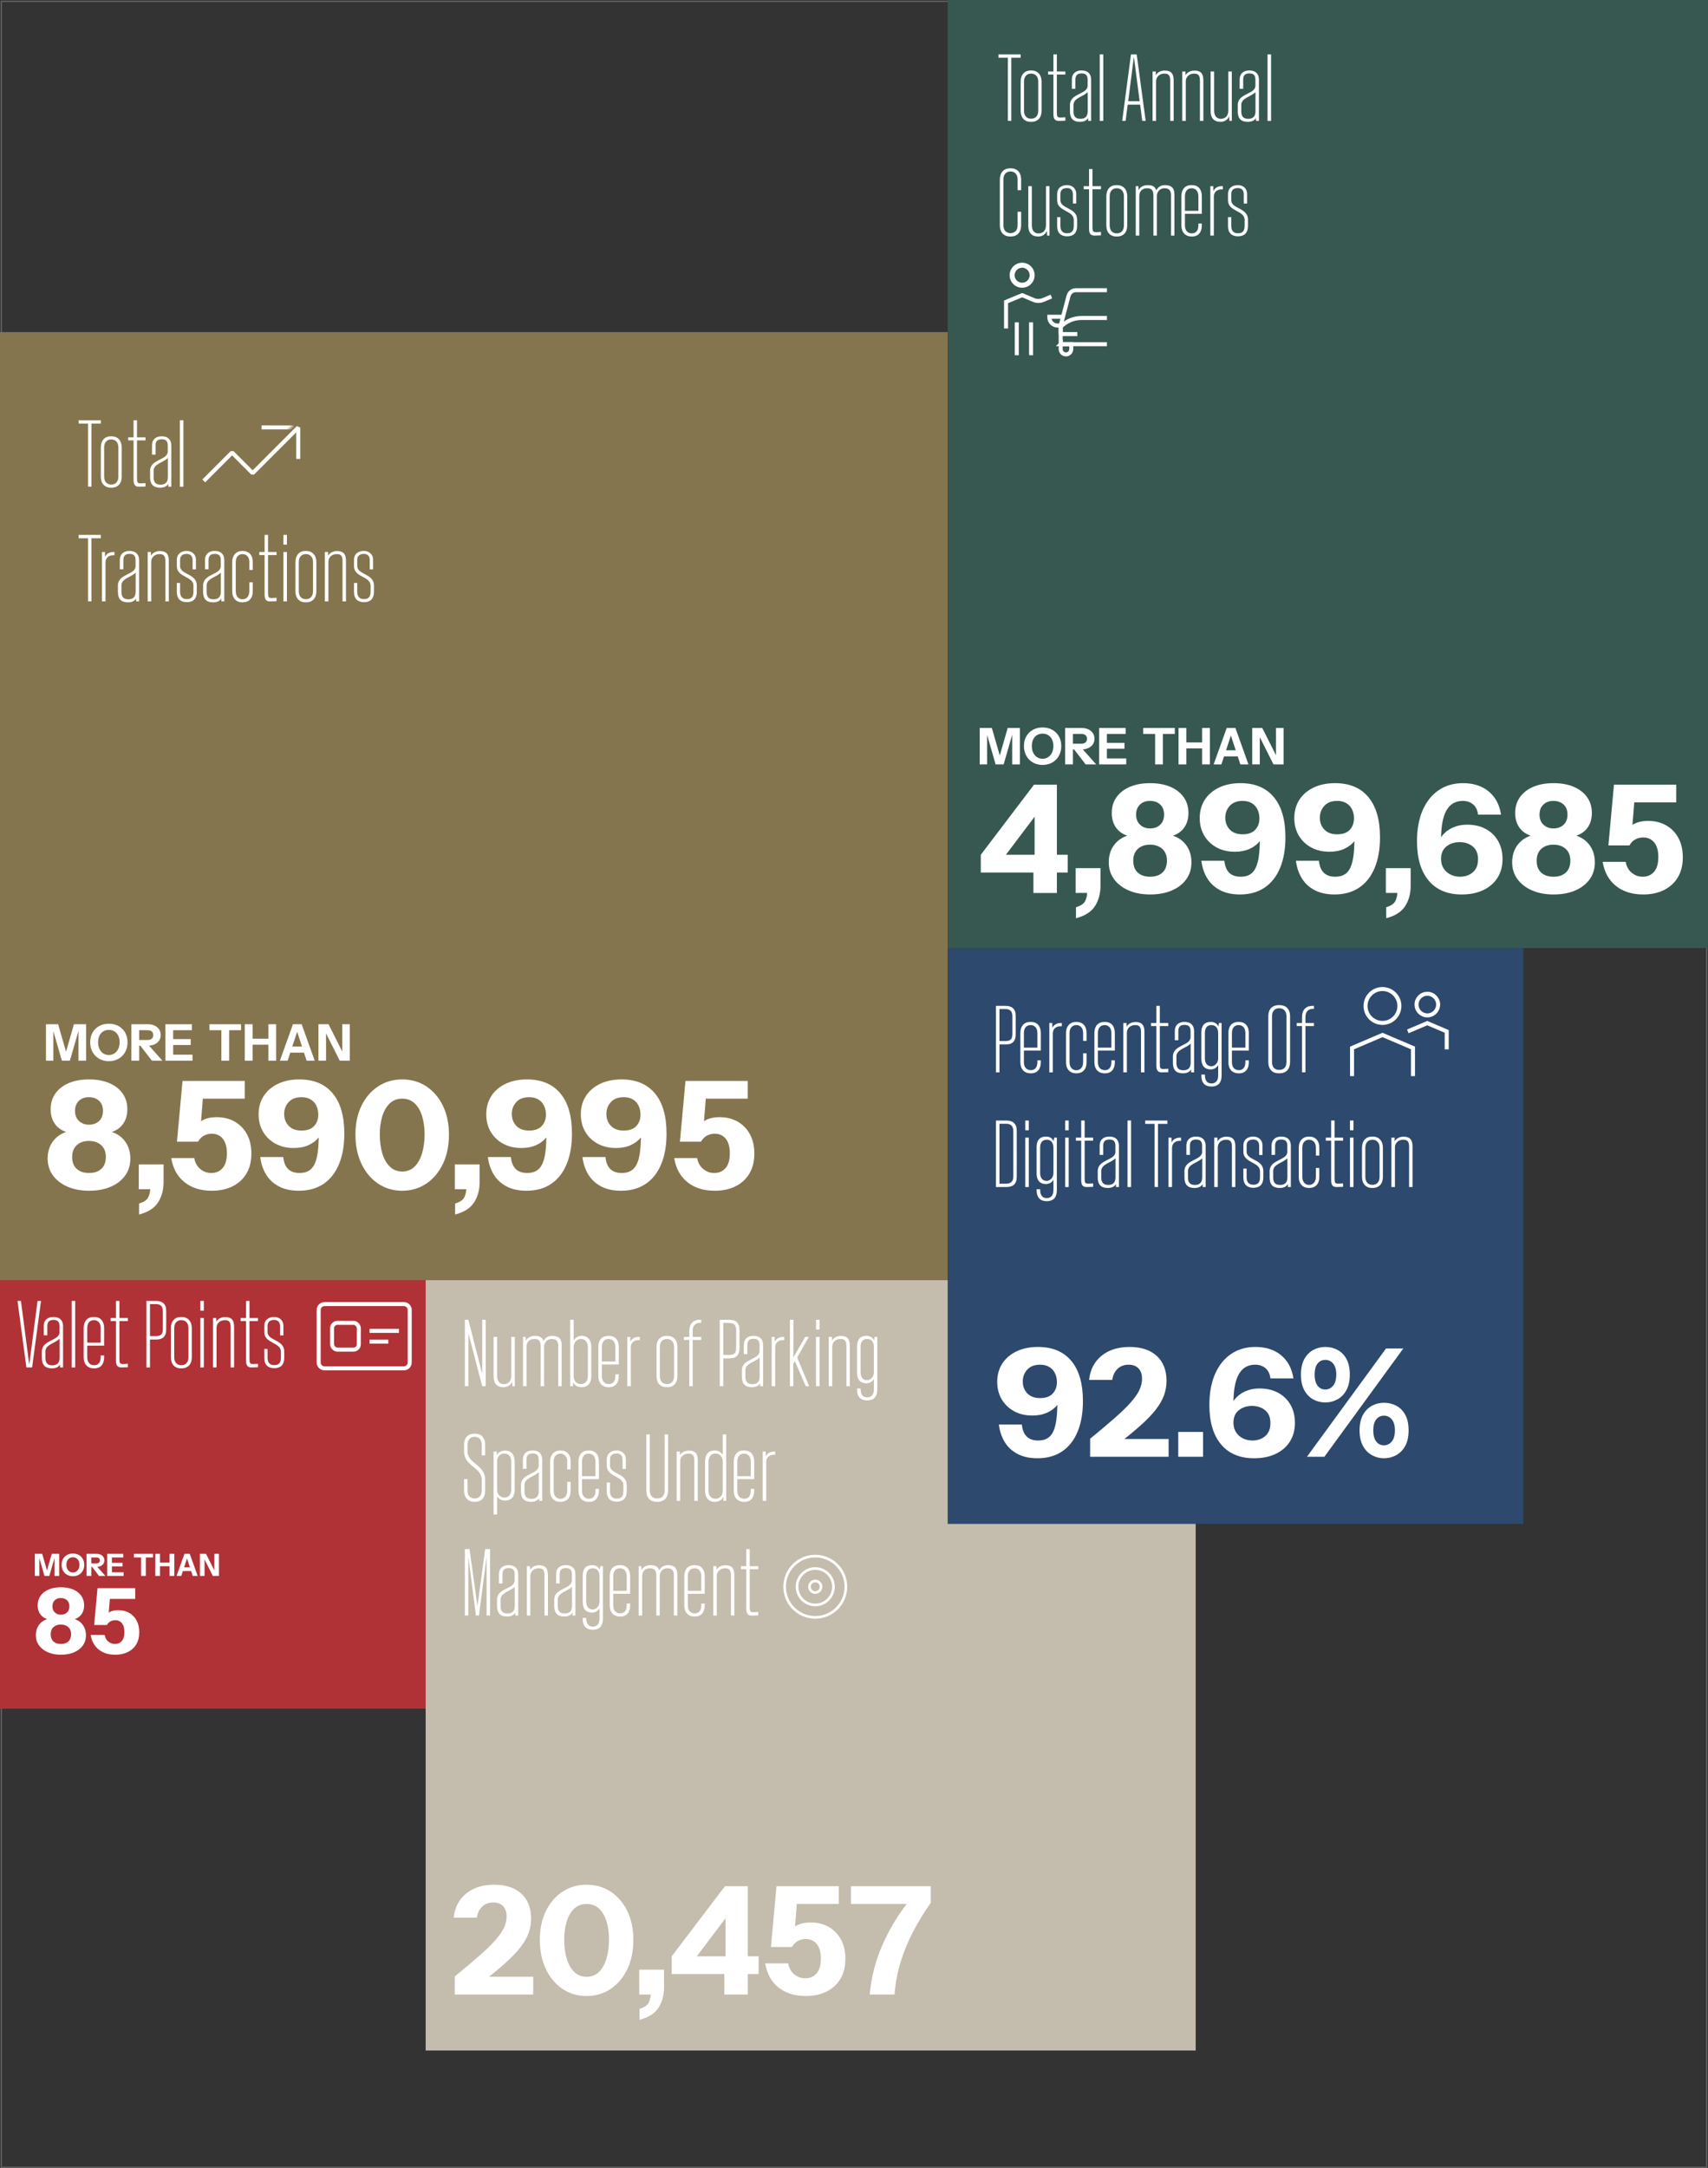 <?xml version="1.0" encoding="UTF-8"?>
<svg xmlns="http://www.w3.org/2000/svg" xmlns:xlink="http://www.w3.org/1999/xlink" version="1.1" viewBox="0 0 638 809.46">
  <rect x="0" y="0" width="638" height="809.46" fill="#333333" stroke="none"/>
  <defs>
    <style>
      .cls-1, .cls-2, .cls-3, .cls-4, .cls-5, .cls-6, .cls-7 {
        fill: none;
      }

      .cls-8 {
        mask: url(#mask);
      }

      .cls-9 {
        fill: #b03236;
      }

      .cls-2, .cls-3, .cls-4, .cls-6, .cls-7 {
        stroke: #fff;
      }

      .cls-2, .cls-5, .cls-6 {
        stroke-miterlimit: 10;
      }

      .cls-10 {
        fill: #d9d9d9;
      }

      .cls-3 {
        stroke-linejoin: bevel;
      }

      .cls-3, .cls-4, .cls-6, .cls-7 {
        stroke-width: 1.5px;
      }

      .cls-4 {
        stroke-linejoin: round;
      }

      .cls-11 {
        fill: #c4bcac;
      }

      .cls-12 {
        fill: #fff;
      }

      .cls-5 {
        stroke: #606060;
        stroke-width: .5px;
      }

      .cls-13 {
        fill: #365851;
      }

      .cls-14 {
        fill: #85754e;
      }

      .cls-15 {
        fill: #2d496d;
      }

      .cls-16 {
        clip-path: url(#clippath);
      }
    </style>
    <clipPath id="clippath">
      <rect class="cls-1" x="373.476" y="93.279" width="40" height="40"/>
    </clipPath>
    <mask id="mask" x="93.699" y="157.575" width="16" height="5" maskUnits="userSpaceOnUse">
      <g id="mask0_1798_7776">
        <path class="cls-10" d="M105.699,162.575l4-4-13.5-1-2.5,5h12Z"/>
      </g>
    </mask>
  </defs>
  <!-- Generator: Adobe Illustrator 28.7.1, SVG Export Plug-In . SVG Version: 1.2.0 Build 142)  -->
  <g>
    <g id="Layer_1">
      <g>
        <rect class="cls-5" x=".5" y=".5" width="637" height="808.71"/>
        <rect class="cls-9" y="478" width="160" height="160"/>
        <line class="cls-9" x1="45.831" y1="699.154" x2="41.431" y2="699.154"/>
        <line class="cls-9" x1="41.431" y1="588.423" x2="45.831" y2="588.423"/>
        <rect class="cls-14" y="124" width="354" height="354"/>
        <rect class="cls-11" x="159" y="478" width="287.632" height="287.632"/>
        <rect class="cls-15" x="354" y="354" width="215" height="215"/>
        <rect class="cls-13" x="354" width="284" height="354"/>
        <g>
          <path class="cls-12" d="M387.549,544.49c-2.921,0-5.401-.533-7.441-1.601-2.042-1.067-3.643-2.546-4.803-4.438-1.161-1.89-1.891-4.071-2.19-6.543h8.594c.186,1.985.786,3.474,1.797,4.466s2.452,1.488,4.325,1.488c1.348,0,2.479-.272,3.397-.815.917-.543,1.647-1.385,2.19-2.527.542-1.143.935-2.631,1.18-4.466.243-1.834.365-4.061.365-6.684v-3.65l2.303.056c-.413,1.798-1.143,3.352-2.19,4.662-1.049,1.312-2.369,2.322-3.96,3.033-1.592.712-3.417,1.066-5.476,1.066-2.584,0-4.858-.533-6.824-1.601-1.966-1.066-3.511-2.546-4.634-4.436s-1.685-4.072-1.685-6.543c0-2.621.636-4.905,1.909-6.853,1.272-1.946,3.052-3.463,5.336-4.55,2.283-1.085,4.942-1.628,7.976-1.628,5.392,0,9.538,1.732,12.44,5.195,2.901,3.463,4.353,8.472,4.353,15.023,0,4.419-.665,8.229-1.994,11.43s-3.258,5.654-5.785,7.357c-2.527,1.704-5.588,2.556-9.183,2.556ZM388.504,522.024c2.097,0,3.669-.561,4.718-1.685,1.048-1.124,1.572-2.546,1.572-4.269,0-1.198-.234-2.294-.702-3.286-.469-.991-1.171-1.778-2.106-2.358-.936-.58-2.098-.871-3.482-.871-2.06,0-3.651.609-4.774,1.825-1.123,1.218-1.685,2.706-1.685,4.466s.561,3.229,1.685,4.408c1.123,1.18,2.715,1.77,4.774,1.77Z"/>
          <path class="cls-12" d="M407.207,543.929v-6.74c3.706-3.032,6.805-5.644,9.295-7.835,2.489-2.19,4.474-4.128,5.953-5.812,1.48-1.685,2.536-3.22,3.174-4.606.636-1.385.955-2.771.955-4.156,0-1.647-.441-2.93-1.32-3.848-.88-.917-2.106-1.376-3.679-1.376-1.648,0-3.015.506-4.101,1.517s-1.76,2.397-2.022,4.156h-8.649c.411-3.819,1.966-6.824,4.662-9.015,2.695-2.19,6.178-3.285,10.446-3.285,4.343,0,7.731,1.114,10.166,3.342,2.434,2.228,3.65,5.326,3.65,9.295,0,1.873-.309,3.67-.927,5.392-.618,1.723-1.639,3.502-3.061,5.336-1.424,1.835-3.361,3.848-5.814,6.038-2.453,2.19-5.514,4.689-9.183,7.498l-2.078-2.528h21.848v6.628h-29.317Z"/>
          <path class="cls-12" d="M440.119,543.929v-9.268h9.268v9.268h-9.268Z"/>
          <path class="cls-12" d="M468.426,544.49c-5.316,0-9.427-1.731-12.328-5.195-2.901-3.463-4.353-8.358-4.353-14.687,0-4.456.702-8.303,2.106-11.542,1.404-3.238,3.397-5.738,5.981-7.498s5.616-2.64,9.099-2.64c3.932,0,7.142,1.039,9.633,3.117,2.489,2.078,4.016,4.952,4.577,8.621h-8.594c-.188-1.647-.796-2.911-1.825-3.791-1.03-.88-2.312-1.32-3.847-1.32-2.734,0-4.774,1.18-6.122,3.538-1.349,2.359-2.022,6.01-2.022,10.952v3.651l-1.741-.506c.412-1.797,1.142-3.351,2.19-4.661,1.048-1.31,2.368-2.321,3.96-3.033,1.591-.711,3.379-1.067,5.363-1.067,2.621,0,4.924.534,6.909,1.601,1.983,1.067,3.528,2.565,4.633,4.493,1.105,1.93,1.657,4.185,1.657,6.769,0,2.658-.628,4.979-1.882,6.964-1.255,1.985-3.023,3.521-5.308,4.606-2.284,1.086-4.979,1.629-8.088,1.629ZM467.809,537.863c1.909,0,3.51-.553,4.802-1.657s1.938-2.724,1.938-4.858-.665-3.734-1.993-4.802c-1.33-1.067-2.949-1.601-4.858-1.601-1.947,0-3.595.533-4.942,1.601-1.349,1.067-2.022,2.631-2.022,4.689,0,1.386.327,2.575.983,3.566.654.993,1.517,1.751,2.583,2.274,1.067.525,2.237.787,3.511.787Z"/>
          <path class="cls-12" d="M495.048,523.653c-1.61,0-3.108-.374-4.493-1.123-1.386-.749-2.5-1.891-3.342-3.427-.843-1.534-1.264-3.481-1.264-5.841s.421-4.297,1.264-5.814c.842-1.516,1.956-2.648,3.342-3.397,1.385-.749,2.883-1.123,4.493-1.123,1.685,0,3.22.374,4.606,1.123,1.385.749,2.489,1.882,3.313,3.397.823,1.517,1.235,3.454,1.235,5.814s-.431,4.307-1.291,5.841c-.862,1.536-1.985,2.678-3.37,3.427-1.386.749-2.884,1.123-4.493,1.123ZM488.195,543.929l29.543-40.438h6.459l-29.486,40.438h-6.516ZM495.048,518.823c1.16,0,2.134-.477,2.92-1.433.787-.955,1.18-2.349,1.18-4.185,0-1.759-.384-3.107-1.151-4.043s-1.751-1.404-2.948-1.404c-1.199,0-2.162.459-2.893,1.376-.731.918-1.096,2.274-1.096,4.071,0,1.836.365,3.229,1.096,4.185s1.693,1.433,2.893,1.433ZM516.952,544.49c-1.573,0-3.053-.375-4.438-1.123-1.386-.749-2.509-1.891-3.369-3.426-.862-1.535-1.292-3.482-1.292-5.842s.421-4.296,1.264-5.812c.842-1.517,1.956-2.648,3.342-3.398,1.385-.748,2.883-1.123,4.493-1.123,1.685,0,3.229.375,4.634,1.123,1.403.75,2.518,1.882,3.342,3.398.823,1.517,1.235,3.454,1.235,5.812s-.431,4.307-1.292,5.842-1.994,2.677-3.397,3.426c-1.404.748-2.912,1.123-4.521,1.123ZM516.952,539.66c1.16,0,2.134-.477,2.92-1.433.787-.954,1.18-2.349,1.18-4.184,0-1.76-.384-3.107-1.151-4.044-.768-.935-1.751-1.404-2.948-1.404-1.199,0-2.162.469-2.893,1.404-.731.936-1.096,2.284-1.096,4.044,0,1.835.365,3.229,1.096,4.184.731.955,1.693,1.433,2.893,1.433Z"/>
        </g>
        <g>
          <path class="cls-12" d="M13.009,588.422v-8.245h2.749l2.29,7.947h-.996l2.29-7.947h2.76v8.245h-1.74v-7.753h.298l-2.233,7.753h-1.821l-2.21-7.685h.286v7.685h-1.672Z"/>
          <path class="cls-12" d="M27.245,588.536c-.611,0-1.174-.102-1.69-.309-.515-.206-.962-.498-1.34-.876s-.672-.829-.882-1.352c-.21-.523-.315-1.102-.315-1.735,0-.84.179-1.574.538-2.204.358-.63.856-1.12,1.494-1.472.638-.351,1.365-.526,2.182-.526.832,0,1.565.176,2.199.526.634.352,1.132.844,1.494,1.478s.544,1.37.544,2.21c0,.626-.105,1.2-.315,1.724-.211.522-.504.974-.882,1.352s-.825.67-1.34.876c-.516.206-1.079.309-1.69.309ZM27.233,587.14c.481,0,.905-.122,1.272-.367.366-.244.654-.582.864-1.013.21-.432.315-.934.315-1.506,0-.565-.103-1.058-.31-1.478s-.492-.744-.858-.974c-.367-.23-.795-.344-1.283-.344-.48,0-.904.114-1.27.344-.367.23-.651.552-.854.968s-.304.91-.304,1.483c0,.58.103,1.086.31,1.517.206.432.492.768.858,1.008.367.24.786.361,1.26.361Z"/>
          <path class="cls-12" d="M32.339,588.422v-8.245h3.688c.596,0,1.115.102,1.558.304.443.202.786.486,1.031.853.244.366.366.794.366,1.283,0,.48-.122.902-.366,1.265-.245.363-.588.645-1.031.848-.442.202-.962.304-1.558.304h-2.29v-1.294h2.244c.42,0,.743-.098.968-.292.226-.195.338-.468.338-.819,0-.358-.11-.631-.332-.818s-.546-.28-.974-.28h-1.878v6.894h-1.764ZM36.989,588.422l-3.31-4.283h1.867l3.825,4.283h-2.383Z"/>
          <path class="cls-12" d="M40.036,588.422v-8.245h1.764v8.245h-1.764ZM40.861,581.528v-1.352h5.176v1.352h-5.176ZM40.861,584.872v-1.329h4.912v1.329h-4.912ZM40.861,588.422v-1.352h5.314v1.352h-5.314Z"/>
          <path class="cls-12" d="M52.706,588.422v-6.894h-2.691v-1.352h7.146v1.352h-2.691v6.894h-1.764Z"/>
          <path class="cls-12" d="M58.007,588.422v-8.245h1.764v8.245h-1.764ZM58.833,583.452h5.314v1.351h-5.314v-1.351ZM63.344,588.422v-8.245h1.764v8.245h-1.764Z"/>
          <path class="cls-12" d="M65.955,588.422l2.955-8.245h1.512l-2.714,8.245h-1.753ZM67.512,585.227h4.627v1.374h-4.627v-1.374ZM72.001,588.422l-2.702-8.245h1.58l2.954,8.245h-1.832Z"/>
          <path class="cls-12" d="M74.681,588.422v-8.245h2.279l3.664,7.283-.56.138v-7.421h1.718v8.245h-2.279l-3.664-7.283.56-.138v7.421h-1.718Z"/>
          <path class="cls-12" d="M22.783,617.846c-1.86,0-3.494-.306-4.9-.918-1.407-.613-2.508-1.464-3.302-2.553s-1.19-2.359-1.19-3.812c0-1.225.267-2.314.8-3.267.532-.953,1.281-1.702,2.246-2.246.964-.545,2.081-.817,3.352-.817l.545.715c-1.339,0-2.474-.221-3.403-.663-.931-.442-1.64-1.084-2.127-1.923-.488-.839-.731-1.826-.731-2.961,0-1.361.357-2.547,1.071-3.557.715-1.009,1.719-1.792,3.012-2.348,1.294-.556,2.825-.834,4.595-.834s3.301.278,4.594.834c1.294.556,2.298,1.339,3.012,2.348.715,1.01,1.072,2.195,1.072,3.557,0,1.135-.244,2.122-.731,2.961-.488.839-1.197,1.48-2.127,1.923-.931.442-2.076.663-3.438.663l.579-.715c1.27,0,2.387.273,3.352.817.964.544,1.713,1.293,2.246,2.246.533.952.8,2.054.8,3.301,0,1.452-.392,2.723-1.174,3.812-.783,1.089-1.872,1.935-3.268,2.535-1.395.601-3.023.901-4.883.901ZM22.748,613.83c1.202,0,2.138-.317,2.808-.952.669-.635,1.004-1.531,1.004-2.688,0-1.135-.352-2.019-1.055-2.654-.704-.636-1.623-.953-2.757-.953-1.157,0-2.082.317-2.773.953-.692.635-1.038,1.52-1.038,2.654,0,1.18.34,2.081,1.02,2.705s1.611.935,2.791.935ZM22.748,602.906c.93,0,1.69-.277,2.28-.833.59-.556.885-1.322.885-2.298,0-.975-.295-1.735-.885-2.28-.591-.544-1.361-.816-2.314-.816-.931,0-1.685.278-2.263.834-.579.556-.868,1.31-.868,2.263,0,.976.301,1.742.902,2.298.601.556,1.355.833,2.263.833Z"/>
          <path class="cls-12" d="M43.064,617.846c-2.518,0-4.583-.646-6.193-1.94-1.611-1.293-2.609-3.107-2.995-5.444h5.207c.182,1.043.635,1.866,1.361,2.467.726.602,1.554.901,2.484.901,1.066,0,1.923-.368,2.569-1.105s.97-1.855.97-3.353c0-1.429-.307-2.523-.919-3.283-.612-.761-1.452-1.141-2.519-1.141-.612,0-1.19.143-1.735.426-.544.284-.998.743-1.361,1.378h-4.764l1.259-13.748h14.089v4.016h-12.251l2.79-.375-.612,7.657-1.701-.238c.589-.93,1.31-1.639,2.16-2.127.852-.487,1.935-.731,3.25-.731,1.565,0,2.938.34,4.118,1.02s2.099,1.634,2.757,2.859c.657,1.225.986,2.677.986,4.356,0,1.77-.374,3.278-1.123,4.526-.748,1.248-1.792,2.206-3.131,2.875s-2.904,1.004-4.696,1.004Z"/>
        </g>
        <g>
          <path class="cls-12" d="M17.171,396.04v-13.608h4.536l3.779,13.117h-1.644l3.779-13.117h4.555v13.608h-2.872v-12.795h.491l-3.686,12.795h-3.005l-3.648-12.682h.473v12.682h-2.759Z"/>
          <path class="cls-12" d="M40.664,396.229c-1.008,0-1.938-.171-2.788-.511-.85-.34-1.587-.822-2.211-1.446-.624-.623-1.108-1.366-1.455-2.229s-.519-1.817-.519-2.863c0-1.387.296-2.599.888-3.639.593-1.039,1.414-1.849,2.467-2.429,1.052-.579,2.252-.869,3.601-.869,1.373,0,2.583.29,3.629.869,1.045.58,1.867,1.393,2.466,2.438s.898,2.262.898,3.647c0,1.033-.174,1.981-.52,2.845s-.831,1.606-1.455,2.229c-.624.624-1.36,1.106-2.211,1.446s-1.78.511-2.788.511ZM40.645,393.923c.794,0,1.493-.201,2.098-.605s1.08-.961,1.427-1.673c.347-.711.519-1.54.519-2.485,0-.932-.17-1.745-.51-2.438-.341-.693-.812-1.228-1.418-1.606-.605-.378-1.31-.567-2.116-.567-.794,0-1.493.19-2.099.567-.605.378-1.074.91-1.407,1.597-.334.686-.501,1.503-.501,2.447,0,.958.17,1.793.51,2.505.341.712.814,1.266,1.418,1.663.605.397,1.298.595,2.079.595Z"/>
          <path class="cls-12" d="M49.074,396.04v-13.608h6.086c.983,0,1.84.168,2.57.501.731.334,1.298.804,1.701,1.408s.605,1.31.605,2.117c0,.794-.201,1.49-.605,2.088-.403.599-.971,1.065-1.701,1.398-.731.334-1.587.501-2.57.501h-3.78v-2.136h3.705c.692,0,1.225-.16,1.597-.481s.558-.771.558-1.352c0-.592-.183-1.042-.548-1.352-.366-.309-.901-.463-1.606-.463h-3.1v11.378h-2.911ZM56.748,396.04l-5.462-7.068h3.08l6.312,7.068h-3.931Z"/>
          <path class="cls-12" d="M61.775,396.04v-13.608h2.91v13.608h-2.91ZM63.135,384.662v-2.231h8.543v2.231h-8.543ZM63.135,390.181v-2.192h8.108v2.192h-8.108ZM63.135,396.04v-2.231h8.77v2.231h-8.77Z"/>
          <path class="cls-12" d="M82.686,396.04v-11.378h-4.442v-2.231h11.794v2.231h-4.441v11.378h-2.91Z"/>
          <path class="cls-12" d="M91.437,396.04v-13.608h2.91v13.608h-2.91ZM92.797,387.838h8.77v2.229h-8.77v-2.229ZM100.244,396.04v-13.608h2.911v13.608h-2.911Z"/>
          <path class="cls-12" d="M104.552,396.04l4.877-13.608h2.494l-4.479,13.608h-2.893ZM107.124,390.767h7.635v2.269h-7.635v-2.269ZM114.532,396.04l-4.46-13.608h2.608l4.876,13.608h-3.024Z"/>
          <path class="cls-12" d="M118.955,396.04v-13.608h3.761l6.048,12.021-.926.228v-12.248h2.835v13.608h-3.761l-6.049-12.021.927-.227v12.247h-2.835Z"/>
          <path class="cls-12" d="M33.3,444.602c-3.07,0-5.767-.505-8.088-1.517-2.322-1.011-4.138-2.415-5.448-4.212-1.31-1.798-1.966-3.894-1.966-6.291,0-2.022.44-3.818,1.32-5.392.879-1.572,2.115-2.808,3.707-3.707,1.591-.898,3.435-1.348,5.532-1.348l.898,1.18c-2.21,0-4.082-.365-5.616-1.096-1.536-.73-2.706-1.787-3.511-3.173-.806-1.385-1.207-3.014-1.207-4.887,0-2.246.59-4.202,1.769-5.869,1.18-1.666,2.837-2.957,4.971-3.875,2.135-.917,4.662-1.376,7.582-1.376s5.448.459,7.583,1.376c2.134.918,3.791,2.209,4.971,3.875,1.179,1.667,1.769,3.623,1.769,5.869,0,1.873-.402,3.502-1.207,4.887-.806,1.386-1.976,2.443-3.511,3.173-1.536.731-3.426,1.096-5.673,1.096l.955-1.18c2.097,0,3.94.449,5.532,1.348,1.591.899,2.827,2.135,3.707,3.707.879,1.573,1.319,3.39,1.319,5.448,0,2.397-.645,4.493-1.938,6.29-1.292,1.798-3.089,3.193-5.392,4.185s-4.99,1.488-8.06,1.488ZM33.244,437.975c1.984,0,3.529-.524,4.634-1.573,1.105-1.048,1.657-2.527,1.657-4.436,0-1.872-.581-3.332-1.741-4.381-1.161-1.048-2.678-1.573-4.55-1.573-1.909,0-3.436.525-4.577,1.573-1.143,1.049-1.713,2.509-1.713,4.381,0,1.947.561,3.436,1.685,4.465,1.124,1.03,2.658,1.545,4.606,1.545ZM33.244,419.945c1.535,0,2.789-.458,3.764-1.376.973-.917,1.46-2.181,1.46-3.791,0-1.609-.487-2.864-1.46-3.764-.975-.898-2.247-1.348-3.819-1.348-1.536,0-2.78.459-3.735,1.376-.954.918-1.432,2.162-1.432,3.735,0,1.61.495,2.874,1.488,3.791.991.918,2.236,1.376,3.734,1.376Z"/>
          <path class="cls-12" d="M51.947,453.476v-4.1c1.76-.525,2.901-1.292,3.426-2.303.524-1.012.786-2.322.786-3.932l3.427.898h-7.751v-9.268h9.267v6.571c0,2.958-.693,5.505-2.078,7.639-1.386,2.135-3.744,3.632-7.076,4.493Z"/>
          <path class="cls-12" d="M79.13,444.602c-4.156,0-7.564-1.067-10.223-3.201-2.658-2.135-4.306-5.13-4.942-8.986h8.594c.299,1.723,1.048,3.08,2.246,4.072s2.564,1.488,4.101,1.488c1.759,0,3.173-.608,4.24-1.826,1.067-1.216,1.601-3.061,1.601-5.532,0-2.358-.506-4.165-1.517-5.42-1.011-1.254-2.397-1.881-4.156-1.881-1.011,0-1.966.234-2.864.702-.898.469-1.648,1.227-2.246,2.274h-7.863l2.078-22.69h23.252v6.627h-20.22l4.606-.617-1.012,12.637-2.808-.394c.973-1.534,2.162-2.704,3.566-3.51,1.404-.805,3.191-1.208,5.363-1.208,2.584,0,4.849.561,6.796,1.685,1.946,1.123,3.463,2.695,4.55,4.718,1.085,2.022,1.629,4.418,1.629,7.189,0,2.921-.618,5.411-1.853,7.471-1.236,2.06-2.959,3.642-5.167,4.745-2.21,1.105-4.794,1.657-7.751,1.657Z"/>
          <path class="cls-12" d="M111.65,444.602c-2.921,0-5.401-.533-7.442-1.601s-3.642-2.546-4.802-4.438c-1.161-1.89-1.892-4.071-2.19-6.543h8.593c.188,1.985.787,3.474,1.798,4.466s2.452,1.488,4.324,1.488c1.349,0,2.481-.272,3.398-.815.917-.543,1.647-1.385,2.19-2.527.542-1.143.935-2.631,1.18-4.466.243-1.834.364-4.061.364-6.684v-3.65l2.303.056c-.412,1.798-1.143,3.352-2.19,4.662-1.048,1.312-2.368,2.322-3.959,3.033-1.592.712-3.417,1.066-5.477,1.066-2.583,0-4.858-.533-6.823-1.601-1.966-1.066-3.511-2.546-4.634-4.436-1.124-1.891-1.685-4.072-1.685-6.543,0-2.621.637-4.905,1.91-6.853,1.272-1.946,3.051-3.463,5.335-4.55,2.284-1.085,4.943-1.628,7.976-1.628,5.393,0,9.539,1.732,12.44,5.195s4.354,8.472,4.354,15.023c0,4.419-.666,8.229-1.994,11.43-1.33,3.201-3.258,5.654-5.785,7.357-2.527,1.704-5.588,2.556-9.183,2.556ZM112.604,422.136c2.097,0,3.67-.561,4.719-1.685,1.048-1.124,1.572-2.546,1.572-4.269,0-1.198-.234-2.294-.702-3.286-.469-.991-1.171-1.778-2.106-2.358-.936-.58-2.097-.871-3.482-.871-2.06,0-3.65.609-4.773,1.825-1.123,1.218-1.685,2.706-1.685,4.466s.562,3.229,1.685,4.408c1.123,1.18,2.714,1.77,4.773,1.77Z"/>
          <path class="cls-12" d="M150.234,444.602c-3.37,0-6.375-.889-9.015-2.668-2.64-1.777-4.709-4.249-6.206-7.413-1.498-3.164-2.247-6.787-2.247-10.868s.749-7.667,2.247-10.756c1.497-3.089,3.566-5.504,6.206-7.245s5.644-2.611,9.015-2.611c3.406,0,6.421.87,9.042,2.611s4.681,4.156,6.179,7.245c1.497,3.089,2.246,6.675,2.246,10.756,0,4.119-.749,7.751-2.246,10.896-1.498,3.146-3.566,5.608-6.206,7.386-2.64,1.779-5.644,2.668-9.015,2.668ZM150.234,437.412c1.909,0,3.482-.636,4.718-1.909,1.235-1.272,2.152-2.957,2.752-5.055.599-2.097.898-4.381.898-6.853s-.3-4.718-.898-6.739c-.6-2.022-1.517-3.632-2.752-4.83s-2.809-1.798-4.718-1.798c-1.91,0-3.482.609-4.718,1.825-1.235,1.218-2.153,2.837-2.752,4.858-.6,2.022-.899,4.25-.899,6.684,0,2.51.3,4.812.899,6.908.599,2.098,1.525,3.773,2.78,5.027,1.254,1.255,2.816,1.881,4.689,1.881Z"/>
          <path class="cls-12" d="M170.003,453.476v-4.1c1.76-.525,2.901-1.292,3.426-2.303.524-1.012.786-2.322.786-3.932l3.427.898h-7.751v-9.268h9.267v6.571c0,2.958-.693,5.505-2.078,7.639-1.386,2.135-3.744,3.632-7.076,4.493Z"/>
          <path class="cls-12" d="M196.682,444.602c-2.921,0-5.401-.533-7.442-1.601s-3.642-2.546-4.802-4.438c-1.161-1.89-1.892-4.071-2.19-6.543h8.593c.188,1.985.787,3.474,1.798,4.466s2.452,1.488,4.324,1.488c1.349,0,2.481-.272,3.398-.815.917-.543,1.647-1.385,2.19-2.527.542-1.143.935-2.631,1.18-4.466.243-1.834.364-4.061.364-6.684v-3.65l2.303.056c-.412,1.798-1.143,3.352-2.19,4.662-1.048,1.312-2.368,2.322-3.959,3.033-1.592.712-3.417,1.066-5.477,1.066-2.583,0-4.858-.533-6.823-1.601-1.966-1.066-3.511-2.546-4.634-4.436-1.124-1.891-1.685-4.072-1.685-6.543,0-2.621.637-4.905,1.91-6.853,1.272-1.946,3.051-3.463,5.335-4.55,2.284-1.085,4.943-1.628,7.976-1.628,5.393,0,9.539,1.732,12.44,5.195s4.354,8.472,4.354,15.023c0,4.419-.666,8.229-1.994,11.43-1.33,3.201-3.258,5.654-5.785,7.357-2.527,1.704-5.588,2.556-9.183,2.556ZM197.636,422.136c2.097,0,3.67-.561,4.719-1.685,1.048-1.124,1.572-2.546,1.572-4.269,0-1.198-.234-2.294-.702-3.286-.469-.991-1.171-1.778-2.106-2.358-.936-.58-2.097-.871-3.482-.871-2.06,0-3.65.609-4.773,1.825-1.123,1.218-1.685,2.706-1.685,4.466s.562,3.229,1.685,4.408c1.123,1.18,2.714,1.77,4.773,1.77Z"/>
          <path class="cls-12" d="M232.008,444.602c-2.921,0-5.401-.533-7.442-1.601s-3.642-2.546-4.802-4.438c-1.161-1.89-1.892-4.071-2.19-6.543h8.593c.188,1.985.787,3.474,1.798,4.466s2.452,1.488,4.324,1.488c1.349,0,2.481-.272,3.398-.815.917-.543,1.647-1.385,2.19-2.527.542-1.143.935-2.631,1.18-4.466.243-1.834.364-4.061.364-6.684v-3.65l2.303.056c-.412,1.798-1.143,3.352-2.19,4.662-1.048,1.312-2.368,2.322-3.959,3.033-1.592.712-3.417,1.066-5.477,1.066-2.583,0-4.858-.533-6.823-1.601-1.966-1.066-3.511-2.546-4.634-4.436-1.124-1.891-1.685-4.072-1.685-6.543,0-2.621.637-4.905,1.91-6.853,1.272-1.946,3.051-3.463,5.335-4.55,2.284-1.085,4.943-1.628,7.976-1.628,5.393,0,9.539,1.732,12.44,5.195s4.354,8.472,4.354,15.023c0,4.419-.666,8.229-1.994,11.43-1.33,3.201-3.258,5.654-5.785,7.357-2.527,1.704-5.588,2.556-9.183,2.556ZM232.962,422.136c2.097,0,3.67-.561,4.719-1.685,1.048-1.124,1.572-2.546,1.572-4.269,0-1.198-.234-2.294-.702-3.286-.469-.991-1.171-1.778-2.106-2.358-.936-.58-2.097-.871-3.482-.871-2.06,0-3.65.609-4.773,1.825-1.123,1.218-1.685,2.706-1.685,4.466s.562,3.229,1.685,4.408c1.123,1.18,2.714,1.77,4.773,1.77Z"/>
          <path class="cls-12" d="M267,444.602c-4.156,0-7.564-1.067-10.223-3.201-2.658-2.135-4.306-5.13-4.942-8.986h8.594c.299,1.723,1.048,3.08,2.246,4.072s2.564,1.488,4.101,1.488c1.759,0,3.173-.608,4.24-1.826,1.067-1.216,1.601-3.061,1.601-5.532,0-2.358-.506-4.165-1.517-5.42-1.011-1.254-2.397-1.881-4.156-1.881-1.011,0-1.966.234-2.864.702-.898.469-1.648,1.227-2.246,2.274h-7.863l2.078-22.69h23.252v6.627h-20.22l4.606-.617-1.012,12.637-2.808-.394c.973-1.534,2.162-2.704,3.566-3.51,1.404-.805,3.191-1.208,5.363-1.208,2.584,0,4.849.561,6.796,1.685,1.946,1.123,3.463,2.695,4.55,4.718,1.085,2.022,1.629,4.418,1.629,7.189,0,2.921-.618,5.411-1.853,7.471-1.236,2.06-2.959,3.642-5.167,4.745-2.21,1.105-4.794,1.657-7.751,1.657Z"/>
        </g>
        <g>
          <path class="cls-12" d="M365.96,285.419v-13.608h4.536l3.779,13.117h-1.644l3.779-13.117h4.555v13.608h-2.872v-12.795h.491l-3.686,12.795h-3.005l-3.648-12.682h.473v12.682h-2.759Z"/>
          <path class="cls-12" d="M389.452,285.608c-1.008,0-1.938-.171-2.788-.511-.85-.34-1.587-.822-2.211-1.446-.624-.623-1.108-1.366-1.455-2.229s-.519-1.817-.519-2.863c0-1.387.296-2.599.888-3.639.593-1.039,1.414-1.849,2.467-2.429,1.052-.579,2.252-.869,3.601-.869,1.373,0,2.583.29,3.629.869,1.045.58,1.867,1.393,2.466,2.438s.898,2.262.898,3.647c0,1.033-.174,1.981-.52,2.845s-.831,1.606-1.455,2.229c-.624.624-1.36,1.106-2.211,1.446s-1.78.511-2.788.511ZM389.434,283.302c.794,0,1.493-.201,2.098-.605s1.08-.961,1.427-1.673c.347-.711.519-1.54.519-2.485,0-.932-.17-1.745-.51-2.438-.341-.693-.812-1.228-1.418-1.606-.605-.378-1.31-.567-2.116-.567-.794,0-1.493.19-2.099.567-.605.378-1.074.91-1.407,1.597-.334.686-.501,1.503-.501,2.447,0,.958.17,1.793.51,2.505.341.712.814,1.266,1.418,1.663.605.397,1.298.595,2.079.595Z"/>
          <path class="cls-12" d="M397.862,285.419v-13.608h6.086c.983,0,1.84.168,2.57.501.731.334,1.298.804,1.701,1.408s.605,1.31.605,2.117c0,.794-.201,1.49-.605,2.088-.403.599-.971,1.065-1.701,1.398-.731.334-1.587.501-2.57.501h-3.78v-2.136h3.705c.692,0,1.225-.16,1.597-.481s.558-.771.558-1.352c0-.592-.183-1.042-.548-1.352-.366-.309-.901-.463-1.606-.463h-3.1v11.378h-2.911ZM405.536,285.419l-5.462-7.068h3.08l6.312,7.068h-3.931Z"/>
          <path class="cls-12" d="M410.563,285.419v-13.608h2.91v13.608h-2.91ZM411.924,274.041v-2.231h8.543v2.231h-8.543ZM411.924,279.56v-2.192h8.108v2.192h-8.108ZM411.924,285.419v-2.231h8.77v2.231h-8.77Z"/>
          <path class="cls-12" d="M431.475,285.419v-11.378h-4.442v-2.231h11.794v2.231h-4.441v11.378h-2.91Z"/>
          <path class="cls-12" d="M440.226,285.419v-13.608h2.91v13.608h-2.91ZM441.586,277.217h8.77v2.229h-8.77v-2.229ZM449.032,285.419v-13.608h2.911v13.608h-2.911Z"/>
          <path class="cls-12" d="M453.341,285.419l4.877-13.608h2.494l-4.479,13.608h-2.893ZM455.912,280.146h7.635v2.269h-7.635v-2.269ZM463.32,285.419l-4.46-13.608h2.608l4.876,13.608h-3.024Z"/>
          <path class="cls-12" d="M467.743,285.419v-13.608h3.761l6.048,12.021-.926.228v-12.248h2.835v13.608h-3.761l-6.049-12.021.927-.227v12.247h-2.835Z"/>
          <path class="cls-12" d="M386.021,333.419v-10.671l.449-1.124v-23.083l3.426,1.853-16.4,21.736-3.987-2.977h29.318v6.627h-32.464v-6.627l19.883-26.173h8.537v40.438h-8.762Z"/>
          <path class="cls-12" d="M401.915,342.854v-4.1c1.76-.525,2.901-1.292,3.426-2.303.524-1.012.786-2.322.786-3.932l3.427.898h-7.751v-9.268h9.267v6.571c0,2.958-.693,5.505-2.078,7.639-1.386,2.135-3.744,3.632-7.076,4.493Z"/>
          <path class="cls-12" d="M429.66,333.981c-3.07,0-5.767-.505-8.088-1.517-2.322-1.011-4.138-2.415-5.448-4.212-1.31-1.798-1.966-3.894-1.966-6.291,0-2.022.44-3.818,1.32-5.392.879-1.572,2.115-2.808,3.707-3.707,1.591-.898,3.435-1.348,5.532-1.348l.898,1.18c-2.21,0-4.082-.365-5.616-1.096-1.536-.73-2.706-1.787-3.511-3.173-.806-1.385-1.207-3.014-1.207-4.887,0-2.246.59-4.202,1.769-5.869,1.18-1.666,2.837-2.957,4.971-3.875,2.135-.917,4.662-1.376,7.582-1.376s5.448.459,7.583,1.376c2.134.918,3.791,2.209,4.971,3.875,1.179,1.667,1.769,3.623,1.769,5.869,0,1.873-.402,3.502-1.207,4.887-.806,1.386-1.976,2.443-3.511,3.173-1.536.731-3.426,1.096-5.673,1.096l.955-1.18c2.097,0,3.94.449,5.532,1.348,1.591.899,2.827,2.135,3.707,3.707.879,1.573,1.319,3.39,1.319,5.448,0,2.397-.645,4.493-1.938,6.29-1.292,1.798-3.089,3.193-5.392,4.185s-4.99,1.488-8.06,1.488ZM429.603,327.353c1.984,0,3.529-.524,4.634-1.573,1.105-1.048,1.657-2.527,1.657-4.436,0-1.872-.581-3.332-1.741-4.381-1.161-1.048-2.678-1.573-4.55-1.573-1.909,0-3.436.525-4.577,1.573-1.143,1.049-1.713,2.509-1.713,4.381,0,1.947.561,3.436,1.685,4.465,1.124,1.03,2.658,1.545,4.606,1.545ZM429.603,309.324c1.535,0,2.789-.458,3.764-1.376.973-.917,1.46-2.181,1.46-3.791,0-1.609-.487-2.864-1.46-3.764-.975-.898-2.247-1.348-3.819-1.348-1.536,0-2.78.459-3.735,1.376-.954.918-1.432,2.162-1.432,3.735,0,1.61.495,2.874,1.488,3.791.991.918,2.236,1.376,3.734,1.376Z"/>
          <path class="cls-12" d="M463.19,333.981c-2.921,0-5.401-.533-7.442-1.601s-3.642-2.546-4.802-4.438c-1.161-1.89-1.892-4.071-2.19-6.543h8.593c.188,1.985.787,3.474,1.798,4.466s2.452,1.488,4.324,1.488c1.349,0,2.481-.272,3.398-.815.917-.543,1.647-1.385,2.19-2.527.542-1.143.935-2.631,1.18-4.466.243-1.834.364-4.061.364-6.684v-3.65l2.303.056c-.412,1.798-1.143,3.352-2.19,4.662-1.048,1.312-2.368,2.322-3.959,3.033-1.592.712-3.417,1.066-5.477,1.066-2.583,0-4.858-.533-6.823-1.601-1.966-1.066-3.511-2.546-4.634-4.436-1.124-1.891-1.685-4.072-1.685-6.543,0-2.621.637-4.905,1.91-6.853,1.272-1.946,3.051-3.463,5.335-4.55,2.284-1.085,4.943-1.628,7.976-1.628,5.393,0,9.539,1.732,12.44,5.195s4.354,8.472,4.354,15.023c0,4.419-.666,8.229-1.994,11.43-1.33,3.201-3.258,5.654-5.785,7.357-2.527,1.704-5.588,2.556-9.183,2.556ZM464.144,311.515c2.097,0,3.67-.561,4.719-1.685,1.048-1.124,1.572-2.546,1.572-4.269,0-1.198-.234-2.294-.702-3.286-.469-.991-1.171-1.778-2.106-2.358-.936-.58-2.097-.871-3.482-.871-2.06,0-3.65.609-4.773,1.825-1.123,1.218-1.685,2.706-1.685,4.466s.562,3.229,1.685,4.408c1.123,1.18,2.714,1.77,4.773,1.77Z"/>
          <path class="cls-12" d="M498.517,333.981c-2.921,0-5.401-.533-7.442-1.601s-3.642-2.546-4.802-4.438c-1.161-1.89-1.892-4.071-2.19-6.543h8.593c.188,1.985.787,3.474,1.798,4.466s2.452,1.488,4.324,1.488c1.349,0,2.481-.272,3.398-.815.917-.543,1.647-1.385,2.19-2.527.542-1.143.935-2.631,1.18-4.466.243-1.834.364-4.061.364-6.684v-3.65l2.303.056c-.412,1.798-1.143,3.352-2.19,4.662-1.048,1.312-2.368,2.322-3.959,3.033-1.592.712-3.417,1.066-5.477,1.066-2.583,0-4.858-.533-6.823-1.601-1.966-1.066-3.511-2.546-4.634-4.436-1.124-1.891-1.685-4.072-1.685-6.543,0-2.621.637-4.905,1.91-6.853,1.272-1.946,3.051-3.463,5.335-4.55,2.284-1.085,4.943-1.628,7.976-1.628,5.393,0,9.539,1.732,12.44,5.195s4.354,8.472,4.354,15.023c0,4.419-.666,8.229-1.994,11.43-1.33,3.201-3.258,5.654-5.785,7.357-2.527,1.704-5.588,2.556-9.183,2.556ZM499.471,311.515c2.097,0,3.67-.561,4.719-1.685,1.048-1.124,1.572-2.546,1.572-4.269,0-1.198-.234-2.294-.702-3.286-.469-.991-1.171-1.778-2.106-2.358-.936-.58-2.097-.871-3.482-.871-2.06,0-3.65.609-4.773,1.825-1.123,1.218-1.685,2.706-1.685,4.466s.562,3.229,1.685,4.408c1.123,1.18,2.714,1.77,4.773,1.77Z"/>
          <path class="cls-12" d="M517.781,342.854v-4.1c1.76-.525,2.901-1.292,3.426-2.303.524-1.012.786-2.322.786-3.932l3.427.898h-7.751v-9.268h9.267v6.571c0,2.958-.693,5.505-2.078,7.639-1.386,2.135-3.744,3.632-7.076,4.493Z"/>
          <path class="cls-12" d="M545.976,333.981c-5.317,0-9.427-1.731-12.328-5.195-2.902-3.463-4.354-8.358-4.354-14.687,0-4.456.702-8.303,2.106-11.542,1.404-3.238,3.398-5.738,5.981-7.498,2.584-1.76,5.617-2.64,9.099-2.64,3.932,0,7.142,1.039,9.633,3.117,2.489,2.078,4.016,4.952,4.577,8.621h-8.593c-.189-1.647-.796-2.911-1.826-3.791s-2.312-1.32-3.847-1.32c-2.733,0-4.774,1.18-6.122,3.538-1.348,2.359-2.022,6.01-2.022,10.952v3.651l-1.74-.506c.411-1.797,1.142-3.351,2.19-4.661,1.048-1.31,2.367-2.321,3.959-3.033,1.591-.711,3.379-1.067,5.364-1.067,2.62,0,4.923.534,6.908,1.601,1.984,1.067,3.528,2.565,4.634,4.493,1.103,1.93,1.656,4.185,1.656,6.769,0,2.658-.627,4.979-1.881,6.964-1.256,1.985-3.024,3.521-5.308,4.606-2.285,1.086-4.981,1.629-8.088,1.629ZM545.357,327.353c1.909,0,3.511-.553,4.802-1.657,1.292-1.105,1.938-2.724,1.938-4.858s-.666-3.734-1.994-4.802c-1.33-1.067-2.949-1.601-4.858-1.601-1.947,0-3.595.533-4.942,1.601s-2.022,2.631-2.022,4.689c0,1.386.328,2.575.983,3.566.654.993,1.517,1.751,2.584,2.274,1.066.525,2.236.787,3.51.787Z"/>
          <path class="cls-12" d="M580.348,333.981c-3.07,0-5.767-.505-8.088-1.517-2.322-1.011-4.138-2.415-5.448-4.212-1.31-1.798-1.966-3.894-1.966-6.291,0-2.022.44-3.818,1.32-5.392.879-1.572,2.115-2.808,3.707-3.707,1.591-.898,3.435-1.348,5.532-1.348l.898,1.18c-2.21,0-4.082-.365-5.616-1.096-1.536-.73-2.706-1.787-3.511-3.173-.806-1.385-1.207-3.014-1.207-4.887,0-2.246.59-4.202,1.769-5.869,1.18-1.666,2.837-2.957,4.971-3.875,2.135-.917,4.662-1.376,7.582-1.376s5.448.459,7.583,1.376c2.134.918,3.791,2.209,4.971,3.875,1.179,1.667,1.769,3.623,1.769,5.869,0,1.873-.402,3.502-1.207,4.887-.806,1.386-1.976,2.443-3.511,3.173-1.536.731-3.426,1.096-5.673,1.096l.955-1.18c2.097,0,3.94.449,5.532,1.348,1.591.899,2.827,2.135,3.707,3.707.879,1.573,1.319,3.39,1.319,5.448,0,2.397-.645,4.493-1.938,6.29-1.292,1.798-3.089,3.193-5.392,4.185s-4.99,1.488-8.06,1.488ZM580.291,327.353c1.984,0,3.529-.524,4.634-1.573,1.105-1.048,1.657-2.527,1.657-4.436,0-1.872-.581-3.332-1.741-4.381-1.161-1.048-2.678-1.573-4.55-1.573-1.909,0-3.436.525-4.577,1.573-1.143,1.049-1.713,2.509-1.713,4.381,0,1.947.561,3.436,1.685,4.465,1.124,1.03,2.658,1.545,4.606,1.545ZM580.291,309.324c1.535,0,2.789-.458,3.764-1.376.973-.917,1.46-2.181,1.46-3.791,0-1.609-.487-2.864-1.46-3.764-.975-.898-2.247-1.348-3.819-1.348-1.536,0-2.78.459-3.735,1.376-.954.918-1.432,2.162-1.432,3.735,0,1.61.495,2.874,1.488,3.791.991.918,2.236,1.376,3.734,1.376Z"/>
          <path class="cls-12" d="M613.821,333.981c-4.156,0-7.564-1.067-10.223-3.201-2.658-2.135-4.306-5.13-4.942-8.986h8.594c.299,1.723,1.048,3.08,2.246,4.072s2.564,1.488,4.101,1.488c1.759,0,3.173-.608,4.24-1.826,1.067-1.216,1.601-3.061,1.601-5.532,0-2.358-.506-4.165-1.517-5.42-1.011-1.254-2.397-1.881-4.156-1.881-1.011,0-1.966.234-2.864.702-.898.469-1.648,1.227-2.246,2.274h-7.863l2.078-22.69h23.252v6.627h-20.22l4.606-.617-1.012,12.637-2.808-.394c.973-1.534,2.162-2.704,3.566-3.51,1.404-.805,3.191-1.208,5.363-1.208,2.584,0,4.849.561,6.796,1.685,1.946,1.123,3.463,2.695,4.55,4.718,1.085,2.022,1.629,4.418,1.629,7.189,0,2.921-.618,5.411-1.853,7.471-1.236,2.06-2.959,3.642-5.167,4.745-2.21,1.105-4.794,1.657-7.751,1.657Z"/>
        </g>
        <g>
          <g>
            <path class="cls-12" d="M376.474,21.562h-3.496v-1.248h8.276v1.248h-3.496v23.581l-1.284-.036v-23.545Z"/>
            <path class="cls-12" d="M381.254,41.362v-10.881c0-2.568,1.428-4.174,3.781-4.174h.179c2.391,0,3.853,1.605,3.853,4.174v10.881c0,2.569-1.426,4.139-3.853,4.139h-.179c-2.353,0-3.781-1.57-3.781-4.139ZM385.178,44.323c1.285,0,2.641-.75,2.641-2.997v-10.845c0-2.212-1.355-2.997-2.676-2.997h-.035c-1.249,0-2.604.785-2.604,2.997v10.845c0,2.248,1.355,2.997,2.604,2.997h.07Z"/>
            <path class="cls-12" d="M394.774,27.841v13.949c0,2.39.321,2.176,3.175,1.998v1.284l-2.176.071c-2.033.143-2.283-1.177-2.283-2.64v-14.662h-1.998v-1.142h1.998v-6.386h1.284v6.386h3.175v1.142h-3.175Z"/>
            <path class="cls-12" d="M407.582,29.696v15.447h-1.106v-1.106c-.534.963-1.605,1.463-3.067,1.463-2.426,0-3.746-1.177-3.746-3.889v-2.426c0-4.388,6.6-3.924,6.6-7.171v-2.283c0-1.962-1.07-2.319-2.248-2.319-1.177,0-2.318.357-2.318,2.319v3.425h-1.32v-3.425c0-2.319,1.498-3.425,3.603-3.425,2.141,0,3.567,1.035,3.603,3.389ZM406.297,34.405c-1.712,1.748-5.314,2.141-5.314,4.781v2.39c0,2.176,1.034,2.783,2.64,2.783,1.392,0,2.675-.606,2.675-2.818v-7.135Z"/>
            <path class="cls-12" d="M410.792,20.314h1.319v24.83h-1.319v-24.83Z"/>
            <path class="cls-12" d="M425.882,39.079h-4.638l-.785,6.065h-1.283l3.281-24.83h2.141l3.353,24.83h-1.284l-.785-6.065ZM425.703,37.794l-2.104-16.196h-.106l-2.069,16.196h4.28Z"/>
            <path class="cls-12" d="M438.403,29.946v15.198h-1.284v-14.983c0-2.069-.643-2.676-2.212-2.676-1.32,0-3.068.785-3.068,2.997v14.663h-1.319v-18.444h1.213v1.391c.606-1.142,1.962-1.748,3.317-1.748,2.39,0,3.353,1.142,3.353,3.603Z"/>
            <path class="cls-12" d="M449.498,29.946v15.198h-1.284v-14.983c0-2.069-.643-2.676-2.212-2.676-1.32,0-3.068.785-3.068,2.997v14.663h-1.32v-18.444h1.213v1.391c.607-1.142,1.963-1.748,3.318-1.748,2.391,0,3.353,1.142,3.353,3.603Z"/>
            <path class="cls-12" d="M460.129,26.7v18.444h-.893l-.107-1.784c-.463,1.355-1.712,2.141-3.21,2.141-2.497,0-3.71-1.498-3.71-3.96v-14.841h1.319v14.627c0,2.069,1.07,3.033,2.533,3.033,1.319,0,2.747-.821,2.747-3.033v-14.627h1.32Z"/>
            <path class="cls-12" d="M470.26,29.696v15.447h-1.105v-1.106c-.535.963-1.605,1.463-3.068,1.463-2.426,0-3.746-1.177-3.746-3.889v-2.426c0-4.388,6.6-3.924,6.6-7.171v-2.283c0-1.962-1.07-2.319-2.247-2.319s-2.319.357-2.319,2.319v3.425h-1.319v-3.425c0-2.319,1.498-3.425,3.603-3.425,2.141,0,3.568,1.035,3.603,3.389ZM468.976,34.405c-1.712,1.748-5.315,2.141-5.315,4.781v2.39c0,2.176,1.035,2.783,2.64,2.783,1.392,0,2.676-.606,2.676-2.818v-7.135Z"/>
            <path class="cls-12" d="M473.471,20.314h1.319v24.83h-1.319v-24.83Z"/>
            <path class="cls-12" d="M373.477,84.064v-17.017c0-2.675,1.498-4.21,3.889-4.21h.179c2.39,0,3.889,1.534,3.889,4.245v3.924h-1.32v-3.96c0-2.248-1.355-3.032-2.64-3.032h-.036c-1.284,0-2.64.785-2.64,3.032v17.017c0,2.248,1.355,2.961,2.603,2.961h.107c1.249,0,2.604-.713,2.604-2.961v-4.995h1.32v4.995c0,2.747-1.499,4.246-3.889,4.246h-.179c-2.391,0-3.889-1.498-3.889-4.246Z"/>
            <path class="cls-12" d="M392.027,69.509v18.444h-.893l-.106-1.784c-.464,1.355-1.712,2.141-3.21,2.141-2.498,0-3.711-1.498-3.711-3.96v-14.841h1.32v14.627c0,2.069,1.07,3.033,2.533,3.033,1.319,0,2.746-.821,2.746-3.033v-14.627h1.32Z"/>
            <path class="cls-12" d="M394.881,84.457v-3.389h1.213v3.247c0,2.176,1.178,2.783,2.498,2.783,1.498,0,2.497-.607,2.497-2.747v-2.283c0-3.532-6.208-3.033-6.208-7.242v-2.354c0-2.354,1.713-3.353,3.711-3.353,1.676,0,3.424.999,3.424,3.353v3.532h-1.248v-3.496c0-1.998-1.428-2.283-2.176-2.283-1.106,0-2.498.321-2.498,2.283v2.248c0,3.282,6.244,2.783,6.244,7.206v2.391c0,2.711-1.428,3.889-3.746,3.889-2.213,0-3.711-1.178-3.711-3.782Z"/>
            <path class="cls-12" d="M408.08,70.651v13.949c0,2.39.322,2.176,3.176,1.998v1.284l-2.176.071c-2.033.143-2.283-1.177-2.283-2.64v-14.662h-1.998v-1.142h1.998v-6.386h1.283v6.386h3.176v1.142h-3.176Z"/>
            <path class="cls-12" d="M413.254,84.171v-10.881c0-2.568,1.427-4.174,3.781-4.174h.179c2.39,0,3.853,1.605,3.853,4.174v10.881c0,2.569-1.427,4.139-3.853,4.139h-.179c-2.354,0-3.781-1.57-3.781-4.139ZM417.178,87.133c1.285,0,2.641-.75,2.641-2.997v-10.845c0-2.212-1.355-2.997-2.676-2.997h-.036c-1.249,0-2.604.785-2.604,2.997v10.845c0,2.248,1.355,2.997,2.604,2.997h.071Z"/>
            <path class="cls-12" d="M438.69,72.755v15.198h-1.284v-14.983c0-2.069-.82-2.676-2.604-2.676-.963,0-2.676.785-2.676,2.997v14.663h-1.283v-14.983c0-2.069-.857-2.676-2.319-2.676-1.569,0-2.962.785-2.962,2.997v14.663h-1.319v-18.444h.964l.106,1.534c.535-1.248,1.784-1.926,3.46-1.926,1.784,0,2.748.642,3.14,1.962.571-1.284,1.927-1.962,3.104-1.962,2.746,0,3.674,1.177,3.674,3.639Z"/>
            <path class="cls-12" d="M442.613,79.819v4.316c0,2.212,1.285,2.997,2.568,2.997h.036c1.284,0,2.427-.785,2.427-2.997v-.678h1.283v.713c0,2.569-1.319,4.139-3.639,4.139h-.178c-2.356,0-3.817-1.57-3.817-4.103v-10.988c0-2.568,1.392-4.103,3.745-4.103h.179c2.319,0,3.71,1.534,3.71,4.103v6.6h-6.314ZM442.613,73.29v5.423h5.031v-5.423c0-2.212-1.285-2.997-2.498-2.997h-.035c-1.285,0-2.498.785-2.498,2.997Z"/>
            <path class="cls-12" d="M456.775,69.509v1.213h-.606c-1.285,0-2.748.785-2.748,2.676v14.555h-1.319v-18.444h1.106l.035,1.819c.535-1.177,1.713-1.819,3.14-1.819h.392Z"/>
            <path class="cls-12" d="M458.703,84.457v-3.389h1.213v3.247c0,2.176,1.177,2.783,2.496,2.783,1.499,0,2.498-.607,2.498-2.747v-2.283c0-3.532-6.207-3.033-6.207-7.242v-2.354c0-2.354,1.712-3.353,3.709-3.353,1.678,0,3.426.999,3.426,3.353v3.532h-1.249v-3.496c0-1.998-1.427-2.283-2.177-2.283-1.105,0-2.496.321-2.496,2.283v2.248c0,3.282,6.242,2.783,6.242,7.206v2.391c0,2.711-1.427,3.889-3.746,3.889-2.211,0-3.709-1.178-3.709-3.782Z"/>
          </g>
          <g class="cls-16">
            <g>
              <path class="cls-7" d="M396.203,124.827v-3.275l2.937-11.075c.158-.605.512-1.141,1.008-1.524.495-.382,1.104-.589,1.73-.588h11.662"/>
              <path class="cls-7" d="M413.54,128.516h-17.337v-6.488c.999-1.034,2.195-1.859,3.517-2.426,1.322-.566,2.744-.864,4.183-.874h9.637"/>
              <path class="cls-7" d="M402.415,124.74h-6.212"/>
              <path class="cls-12" d="M381.799,99.967c.554,0,1.096.164,1.556.471.46.308.819.745,1.031,1.257.212.512.268,1.075.16,1.618-.108.543-.375,1.042-.767,1.433-.391.392-.89.659-1.433.767s-1.106.052-1.618-.16c-.512-.212-.949-.57-1.257-1.031-.307-.46-.472-1.002-.472-1.555,0-.743.295-1.455.821-1.98.525-.526,1.237-.82,1.979-.82ZM381.799,98.091c-.924,0-1.828.275-2.597.788-.769.514-1.368,1.244-1.722,2.098-.354.855-.446,1.795-.266,2.702.181.906.626,1.739,1.28,2.393.654.654,1.487,1.099,2.393,1.28.907.18,1.847.087,2.701-.266.855-.354,1.585-.953,2.099-1.722.513-.769.787-1.673.787-2.597,0-1.24-.492-2.429-1.369-3.306-.877-.877-2.066-1.37-3.306-1.37Z"/>
              <path class="cls-4" d="M379.8,132.628v-12.275"/>
              <path class="cls-4" d="M385.14,132.628v-12.275"/>
              <path class="cls-6" d="M375.8,122.642v-9.937l6.025-2.5,4.325,1.825c.543.224,1.125.339,1.713.337.591.001,1.177-.114,1.725-.337l3.15-1.313"/>
              <path class="cls-7" d="M396.203,128.517h3.95v1.838c0,.259-.052.516-.151.756-.099.239-.245.457-.428.64-.183.184-.401.329-.641.428-.239.1-.496.151-.755.151-.524,0-1.027-.208-1.397-.579-.37-.37-.578-.872-.578-1.396v-1.838Z"/>
              <path class="cls-7" d="M396.328,121.566h-1.25c-.828-.005-1.622-.332-2.213-.912-.584-.588-.913-1.383-.912-2.213v-.162h5.237"/>
            </g>
          </g>
        </g>
        <g>
          <g>
            <path class="cls-12" d="M379.399,379.249v6.956c0,2.747-1.392,3.817-3.817,3.782h-2.247v10.417h-1.32v-24.83h3.567c2.391,0,3.817,1.105,3.817,3.675ZM378.151,379.356c0-2.212-1.392-2.603-2.641-2.603h-2.176v11.95h2.212c1.569,0,2.604-.392,2.604-2.64v-6.707Z"/>
            <path class="cls-12" d="M382.468,392.271v4.316c0,2.212,1.284,2.997,2.568,2.997h.035c1.285,0,2.427-.785,2.427-2.997v-.678h1.284v.713c0,2.569-1.32,4.139-3.639,4.139h-.179c-2.354,0-3.817-1.569-3.817-4.103v-10.988c0-2.568,1.392-4.103,3.746-4.103h.178c2.319,0,3.711,1.534,3.711,4.103v6.601h-6.314ZM382.468,385.741v5.423h5.03v-5.423c0-2.212-1.285-2.996-2.498-2.996h-.035c-1.284,0-2.497.784-2.497,2.996Z"/>
            <path class="cls-12" d="M396.63,381.96v1.213h-.606c-1.284,0-2.747.785-2.747,2.676v14.556h-1.319v-18.444h1.105l.036,1.819c.535-1.177,1.712-1.819,3.139-1.819h.393Z"/>
            <path class="cls-12" d="M398.2,396.658v-10.988c0-2.532,1.498-4.103,3.816-4.103,2.498,0,3.853,1.57,3.853,4.103v2.997h-1.284v-2.961c0-2.212-1.356-2.961-2.533-2.961-1.178,0-2.533.749-2.533,2.961v10.881c0,2.247,1.355,3.032,2.533,3.032,1.177,0,2.533-.785,2.533-3.032v-3.318h1.284v3.39c0,2.64-1.428,4.103-3.853,4.103-2.318,0-3.816-1.534-3.816-4.103Z"/>
            <path class="cls-12" d="M410.115,392.271v4.316c0,2.212,1.284,2.997,2.568,2.997h.035c1.285,0,2.427-.785,2.427-2.997v-.678h1.284v.713c0,2.569-1.32,4.139-3.639,4.139h-.179c-2.354,0-3.817-1.569-3.817-4.103v-10.988c0-2.568,1.392-4.103,3.746-4.103h.178c2.319,0,3.711,1.534,3.711,4.103v6.601h-6.314ZM410.115,385.741v5.423h5.03v-5.423c0-2.212-1.285-2.996-2.498-2.996h-.035c-1.284,0-2.497.784-2.497,2.996Z"/>
            <path class="cls-12" d="M427.488,385.206v15.198h-1.284v-14.983c0-2.069-.643-2.676-2.212-2.676-1.32,0-3.068.784-3.068,2.996v14.663h-1.319v-18.444h1.213v1.392c.606-1.142,1.962-1.748,3.317-1.748,2.391,0,3.353,1.142,3.353,3.603Z"/>
            <path class="cls-12" d="M433.231,383.102v13.949c0,2.39.321,2.176,3.175,1.998v1.284l-2.176.071c-2.033.143-2.283-1.178-2.283-2.641v-14.662h-1.998v-1.142h1.998v-6.386h1.284v6.386h3.175v1.142h-3.175Z"/>
            <path class="cls-12" d="M446.039,384.957v15.447h-1.106v-1.106c-.534.964-1.605,1.463-3.067,1.463-2.426,0-3.746-1.177-3.746-3.889v-2.426c0-4.388,6.6-3.924,6.6-7.171v-2.283c0-1.962-1.07-2.318-2.247-2.318-1.178,0-2.319.356-2.319,2.318v3.425h-1.319v-3.425c0-2.318,1.498-3.425,3.603-3.425,2.141,0,3.567,1.035,3.603,3.39ZM444.755,389.666c-1.713,1.748-5.315,2.141-5.315,4.78v2.391c0,2.176,1.034,2.782,2.64,2.782,1.392,0,2.676-.606,2.676-2.818v-7.135Z"/>
            <path class="cls-12" d="M456.312,381.96v19.621c0,2.569-1.178,4.103-3.746,4.103-2.711,0-3.817-1.569-3.817-4.103v-.356h1.32c0,2.318.856,3.317,2.462,3.317,1.569,0,2.497-.999,2.497-2.996v-3.889c-.535,1.034-1.605,1.641-2.712,1.641-2.532,0-3.567-1.569-3.567-3.96v-9.81c0-2.461,1.035-3.96,3.567-3.96,1.213,0,2.283.571,2.783,1.713l.214-1.32h.999ZM455.028,395.124v-9.383c0-2.212-1.213-2.996-2.497-2.996-1.534,0-2.462.963-2.462,2.996v9.383c0,1.962.928,2.997,2.462,2.997.856,0,2.497-.785,2.497-2.997Z"/>
            <path class="cls-12" d="M460.166,392.271v4.316c0,2.212,1.284,2.997,2.568,2.997h.035c1.285,0,2.427-.785,2.427-2.997v-.678h1.284v.713c0,2.569-1.32,4.139-3.639,4.139h-.179c-2.354,0-3.817-1.569-3.817-4.103v-10.988c0-2.568,1.392-4.103,3.746-4.103h.178c2.319,0,3.711,1.534,3.711,4.103v6.601h-6.314ZM460.166,385.741v5.423h5.03v-5.423c0-2.212-1.285-2.996-2.498-2.996h-.035c-1.284,0-2.497.784-2.497,2.996Z"/>
            <path class="cls-12" d="M473.757,396.516v-17.053c0-2.711,1.498-4.174,3.96-4.174h.179c2.497,0,3.995,1.463,3.995,4.209v17.018c0,2.747-1.498,4.245-3.995,4.245h-.179c-2.462,0-3.96-1.498-3.96-4.245ZM477.859,399.477c1.32,0,2.676-.643,2.676-2.926v-17.124c0-2.212-1.355-2.961-2.711-2.961h-.036c-1.284,0-2.64.749-2.64,2.961v17.124c0,2.283,1.355,2.926,2.604,2.926h.106Z"/>
            <path class="cls-12" d="M487.634,379.713v2.247h3.175v1.142h-3.175v17.303h-1.284v-17.303h-1.998v-1.142h1.998v-2.247c0-2.604,1.463-4.139,3.817-4.139h.642v1.142h-.464c-1.355,0-2.711.714-2.711,2.997Z"/>
            <path class="cls-12" d="M372.015,418.384h3.889c2.426,0,3.889,1.142,3.889,3.817v17.23c0,2.747-1.463,3.782-3.889,3.782h-3.889v-24.83ZM375.868,441.965c1.284,0,2.64-.464,2.64-2.711v-16.981c0-2.177-1.355-2.676-2.604-2.676h-2.568v22.368h2.533Z"/>
            <path class="cls-12" d="M382.967,418.384h1.319v3.639h-1.319v-3.639ZM382.967,424.769h1.319v18.444h-1.319v-18.444Z"/>
            <path class="cls-12" d="M394.774,424.769v19.621c0,2.569-1.177,4.103-3.745,4.103-2.712,0-3.817-1.569-3.817-4.103v-.356h1.319c0,2.318.856,3.317,2.462,3.317,1.569,0,2.497-.999,2.497-2.996v-3.889c-.535,1.034-1.605,1.641-2.711,1.641-2.533,0-3.567-1.569-3.567-3.96v-9.81c0-2.461,1.034-3.96,3.567-3.96,1.213,0,2.283.571,2.782,1.713l.215-1.32h.998ZM393.49,437.934v-9.383c0-2.212-1.213-2.996-2.497-2.996-1.534,0-2.462.963-2.462,2.996v9.383c0,1.962.928,2.997,2.462,2.997.856,0,2.497-.785,2.497-2.997Z"/>
            <path class="cls-12" d="M397.878,418.384h1.32v3.639h-1.32v-3.639ZM397.878,424.769h1.32v18.444h-1.32v-18.444Z"/>
            <path class="cls-12" d="M405.155,425.911v13.949c0,2.39.321,2.176,3.176,1.998v1.284l-2.177.071c-2.033.143-2.283-1.178-2.283-2.641v-14.662h-1.997v-1.142h1.997v-6.386h1.284v6.386h3.176v1.142h-3.176Z"/>
            <path class="cls-12" d="M417.963,427.767v15.447h-1.106v-1.106c-.534.964-1.605,1.463-3.067,1.463-2.426,0-3.746-1.177-3.746-3.889v-2.426c0-4.388,6.6-3.924,6.6-7.171v-2.283c0-1.962-1.07-2.318-2.247-2.318-1.178,0-2.319.356-2.319,2.318v3.425h-1.319v-3.425c0-2.318,1.498-3.425,3.603-3.425,2.141,0,3.567,1.035,3.603,3.39ZM416.679,432.476c-1.713,1.748-5.315,2.141-5.315,4.78v2.391c0,2.176,1.034,2.782,2.64,2.782,1.392,0,2.676-.606,2.676-2.818v-7.135Z"/>
            <path class="cls-12" d="M421.173,418.384h1.32v24.83h-1.32v-24.83Z"/>
            <path class="cls-12" d="M431.269,419.633h-3.496v-1.249h8.276v1.249h-3.496v23.581l-1.284-.036v-23.545Z"/>
            <path class="cls-12" d="M441.15,424.769v1.213h-.606c-1.284,0-2.747.785-2.747,2.676v14.556h-1.319v-18.444h1.105l.036,1.819c.535-1.177,1.712-1.819,3.139-1.819h.393Z"/>
            <path class="cls-12" d="M450.354,427.767v15.447h-1.105v-1.106c-.535.964-1.605,1.463-3.068,1.463-2.426,0-3.745-1.177-3.745-3.889v-2.426c0-4.388,6.6-3.924,6.6-7.171v-2.283c0-1.962-1.07-2.318-2.248-2.318-1.177,0-2.318.356-2.318,2.318v3.425h-1.32v-3.425c0-2.318,1.498-3.425,3.603-3.425,2.141,0,3.567,1.035,3.603,3.39ZM449.07,432.476c-1.712,1.748-5.315,2.141-5.315,4.78v2.391c0,2.176,1.035,2.782,2.64,2.782,1.392,0,2.676-.606,2.676-2.818v-7.135Z"/>
            <path class="cls-12" d="M461.449,428.016v15.198h-1.284v-14.983c0-2.069-.643-2.676-2.212-2.676-1.32,0-3.068.784-3.068,2.996v14.663h-1.319v-18.444h1.213v1.392c.606-1.142,1.962-1.748,3.317-1.748,2.391,0,3.353,1.142,3.353,3.603Z"/>
            <path class="cls-12" d="M464.445,439.718v-3.39h1.213v3.247c0,2.176,1.178,2.782,2.497,2.782,1.499,0,2.497-.606,2.497-2.747v-2.283c0-3.532-6.207-3.032-6.207-7.242v-2.354c0-2.354,1.713-3.353,3.71-3.353,1.677,0,3.425.999,3.425,3.353v3.532h-1.248v-3.496c0-1.998-1.428-2.283-2.177-2.283-1.105,0-2.497.32-2.497,2.283v2.247c0,3.282,6.243,2.783,6.243,7.206v2.391c0,2.711-1.427,3.889-3.746,3.889-2.212,0-3.71-1.178-3.71-3.781Z"/>
            <path class="cls-12" d="M482.176,427.767v15.447h-1.105v-1.106c-.535.964-1.605,1.463-3.068,1.463-2.426,0-3.745-1.177-3.745-3.889v-2.426c0-4.388,6.6-3.924,6.6-7.171v-2.283c0-1.962-1.07-2.318-2.248-2.318-1.177,0-2.318.356-2.318,2.318v3.425h-1.32v-3.425c0-2.318,1.498-3.425,3.603-3.425,2.141,0,3.567,1.035,3.603,3.39ZM480.892,432.476c-1.712,1.748-5.315,2.141-5.315,4.78v2.391c0,2.176,1.035,2.782,2.64,2.782,1.392,0,2.676-.606,2.676-2.818v-7.135Z"/>
            <path class="cls-12" d="M485.137,439.468v-10.988c0-2.532,1.498-4.103,3.817-4.103,2.497,0,3.853,1.57,3.853,4.103v2.997h-1.284v-2.961c0-2.212-1.355-2.961-2.533-2.961-1.177,0-2.532.749-2.532,2.961v10.881c0,2.247,1.355,3.032,2.532,3.032,1.178,0,2.533-.785,2.533-3.032v-3.318h1.284v3.39c0,2.64-1.427,4.103-3.853,4.103-2.319,0-3.817-1.534-3.817-4.103Z"/>
            <path class="cls-12" d="M498.515,425.911v13.949c0,2.39.321,2.176,3.175,1.998v1.284l-2.176.071c-2.033.143-2.283-1.178-2.283-2.641v-14.662h-1.998v-1.142h1.998v-6.386h1.284v6.386h3.175v1.142h-3.175Z"/>
            <path class="cls-12" d="M504.258,418.384h1.32v3.639h-1.32v-3.639ZM504.258,424.769h1.32v18.444h-1.32v-18.444Z"/>
            <path class="cls-12" d="M508.753,439.432v-10.881c0-2.568,1.427-4.174,3.781-4.174h.178c2.391,0,3.853,1.605,3.853,4.174v10.881c0,2.569-1.427,4.139-3.853,4.139h-.178c-2.354,0-3.781-1.569-3.781-4.139ZM512.677,442.394c1.284,0,2.64-.75,2.64-2.997v-10.846c0-2.212-1.355-2.996-2.676-2.996h-.035c-1.249,0-2.604.784-2.604,2.996v10.846c0,2.247,1.355,2.997,2.604,2.997h.071Z"/>
            <path class="cls-12" d="M527.625,428.016v15.198h-1.284v-14.983c0-2.069-.643-2.676-2.212-2.676-1.32,0-3.068.784-3.068,2.996v14.663h-1.32v-18.444h1.213v1.392c.606-1.142,1.963-1.748,3.318-1.748,2.39,0,3.353,1.142,3.353,3.603Z"/>
          </g>
          <g>
            <path class="cls-7" d="M527.802,401.806v-10.516l-11.379-4.853-11.385,4.853v10.516"/>
            <path class="cls-7" d="M516.401,381.935c-3.492,0-6.323-2.831-6.323-6.323s2.831-6.323,6.323-6.323,6.323,2.831,6.323,6.323-2.831,6.323-6.323,6.323Z"/>
            <path class="cls-7" d="M540.395,391.815v-6.707l-7.264-3.092-7.257,3.092"/>
            <path class="cls-7" d="M533.158,379.127c-2.228,0-4.034-1.806-4.034-4.034s1.806-4.034,4.034-4.034,4.034,1.806,4.034,4.034-1.806,4.034-4.034,4.034Z"/>
          </g>
        </g>
        <g>
          <g>
            <path class="cls-12" d="M6.538,485.743h1.284l3.068,23.581h.071l3.068-23.581h1.284l-3.318,24.829h-2.141l-3.317-24.829Z"/>
            <path class="cls-12" d="M23.554,495.125v15.447h-1.105v-1.105c-.535.963-1.605,1.463-3.068,1.463-2.426,0-3.746-1.178-3.746-3.889v-2.426c0-4.389,6.6-3.925,6.6-7.171v-2.283c0-1.962-1.07-2.319-2.248-2.319s-2.319.357-2.319,2.319v3.425h-1.32v-3.425c0-2.319,1.498-3.425,3.603-3.425,2.141,0,3.567,1.034,3.603,3.389ZM22.27,499.834c-1.712,1.748-5.315,2.141-5.315,4.781v2.39c0,2.177,1.035,2.783,2.64,2.783,1.392,0,2.676-.606,2.676-2.818v-7.136Z"/>
            <path class="cls-12" d="M26.765,485.743h1.32v24.829h-1.32v-24.829Z"/>
            <path class="cls-12" d="M32.58,502.438v4.316c0,2.212,1.284,2.997,2.568,2.997h.036c1.285,0,2.426-.785,2.426-2.997v-.678h1.284v.714c0,2.568-1.32,4.139-3.639,4.139h-.179c-2.354,0-3.817-1.57-3.817-4.104v-10.987c0-2.568,1.391-4.103,3.746-4.103h.178c2.319,0,3.71,1.534,3.71,4.103v6.6h-6.314ZM32.58,495.91v5.423h5.03v-5.423c0-2.212-1.285-2.997-2.498-2.997h-.036c-1.284,0-2.497.785-2.497,2.997Z"/>
            <path class="cls-12" d="M44.601,493.271v13.948c0,2.391.321,2.177,3.175,1.998v1.284l-2.176.071c-2.033.143-2.283-1.177-2.283-2.64v-14.662h-1.998v-1.142h1.998v-6.386h1.284v6.386h3.175v1.142h-3.175Z"/>
            <path class="cls-12" d="M62.081,489.417v6.957c0,2.747-1.392,3.817-3.817,3.781h-2.248v10.417h-1.32v-24.829h3.567c2.39,0,3.817,1.105,3.817,3.674ZM60.833,489.524c0-2.212-1.392-2.604-2.64-2.604h-2.176v11.951h2.212c1.57,0,2.604-.393,2.604-2.64v-6.707Z"/>
            <path class="cls-12" d="M63.83,506.791v-10.881c0-2.568,1.427-4.174,3.781-4.174h.179c2.39,0,3.853,1.605,3.853,4.174v10.881c0,2.568-1.427,4.139-3.853,4.139h-.179c-2.354,0-3.781-1.57-3.781-4.139ZM67.753,509.752c1.285,0,2.64-.749,2.64-2.997v-10.845c0-2.212-1.355-2.997-2.676-2.997h-.036c-1.248,0-2.604.785-2.604,2.997v10.845c0,2.248,1.355,2.997,2.604,2.997h.071Z"/>
            <path class="cls-12" d="M74.817,485.743h1.32v3.639h-1.32v-3.639ZM74.817,492.129h1.32v18.443h-1.32v-18.443Z"/>
            <path class="cls-12" d="M87.446,495.375v15.197h-1.284v-14.983c0-2.069-.643-2.676-2.212-2.676-1.32,0-3.068.785-3.068,2.997v14.662h-1.32v-18.443h1.213v1.391c.606-1.142,1.962-1.748,3.318-1.748,2.39,0,3.353,1.142,3.353,3.603Z"/>
            <path class="cls-12" d="M93.189,493.271v13.948c0,2.391.321,2.177,3.175,1.998v1.284l-2.176.071c-2.033.143-2.283-1.177-2.283-2.64v-14.662h-1.998v-1.142h1.998v-6.386h1.284v6.386h3.175v1.142h-3.175Z"/>
            <path class="cls-12" d="M98.719,507.076v-3.389h1.213v3.246c0,2.176,1.177,2.783,2.497,2.783,1.498,0,2.498-.607,2.498-2.747v-2.283c0-3.532-6.207-3.033-6.207-7.242v-2.354c0-2.354,1.712-3.353,3.71-3.353,1.677,0,3.425.999,3.425,3.353v3.531h-1.248v-3.496c0-1.998-1.427-2.283-2.176-2.283-1.106,0-2.497.321-2.497,2.283v2.248c0,3.282,6.243,2.782,6.243,7.206v2.391c0,2.711-1.427,3.889-3.746,3.889-2.212,0-3.71-1.178-3.71-3.782Z"/>
          </g>
          <g>
            <path class="cls-7" d="M150.81,486.929h-29.534c-1.233,0-2.233.973-2.233,2.173v19.654c0,1.2,1,2.173,2.233,2.173h29.534c1.233,0,2.233-.973,2.233-2.173v-19.654c0-1.2-1-2.173-2.233-2.173Z"/>
            <path class="cls-7" d="M138.043,500.929h7"/>
            <path class="cls-7" d="M138.043,496.929h11"/>
            <rect class="cls-7" x="124.043" y="493.929" width="10" height="10" rx="2" ry="2"/>
          </g>
        </g>
        <g>
          <g>
            <path class="cls-12" d="M32.875,158.16h-3.496v-1.248h8.276v1.248h-3.496v23.581l-1.284-.036v-23.545Z"/>
            <path class="cls-12" d="M37.656,177.959v-10.881c0-2.568,1.427-4.174,3.781-4.174h.178c2.391,0,3.853,1.605,3.853,4.174v10.881c0,2.569-1.427,4.139-3.853,4.139h-.178c-2.354,0-3.781-1.57-3.781-4.139ZM41.58,180.921c1.285,0,2.64-.75,2.64-2.997v-10.845c0-2.212-1.355-2.997-2.676-2.997h-.036c-1.248,0-2.604.785-2.604,2.997v10.845c0,2.248,1.355,2.997,2.604,2.997h.071Z"/>
            <path class="cls-12" d="M51.176,164.439v13.949c0,2.39.321,2.176,3.175,1.998v1.284l-2.176.071c-2.033.143-2.283-1.177-2.283-2.64v-14.662h-1.998v-1.142h1.998v-6.386h1.284v6.386h3.175v1.142h-3.175Z"/>
            <path class="cls-12" d="M63.983,166.294v15.447h-1.106v-1.106c-.535.963-1.605,1.463-3.068,1.463-2.426,0-3.746-1.177-3.746-3.889v-2.426c0-4.388,6.6-3.924,6.6-7.171v-2.283c0-1.962-1.07-2.319-2.248-2.319s-2.319.357-2.319,2.319v3.425h-1.32v-3.425c0-2.319,1.498-3.425,3.603-3.425,2.141,0,3.567,1.035,3.603,3.389ZM62.699,171.003c-1.712,1.748-5.315,2.141-5.315,4.781v2.39c0,2.176,1.035,2.783,2.64,2.783,1.391,0,2.675-.606,2.675-2.818v-7.135Z"/>
            <path class="cls-12" d="M67.193,156.912h1.32v24.83h-1.32v-24.83Z"/>
            <path class="cls-12" d="M32.875,200.97h-3.496v-1.248h8.276v1.248h-3.496v23.581l-1.284-.036v-23.545Z"/>
            <path class="cls-12" d="M42.757,206.107v1.213h-.606c-1.284,0-2.747.785-2.747,2.676v14.555h-1.32v-18.444h1.106l.036,1.819c.535-1.177,1.712-1.819,3.139-1.819h.393Z"/>
            <path class="cls-12" d="M51.961,209.103v15.447h-1.105v-1.106c-.535.963-1.605,1.463-3.068,1.463-2.426,0-3.746-1.177-3.746-3.889v-2.426c0-4.388,6.6-3.924,6.6-7.171v-2.283c0-1.962-1.07-2.319-2.248-2.319s-2.319.357-2.319,2.319v3.425h-1.32v-3.425c0-2.319,1.498-3.425,3.603-3.425,2.141,0,3.567,1.035,3.603,3.389ZM50.677,213.812c-1.712,1.748-5.315,2.141-5.315,4.781v2.39c0,2.176,1.035,2.783,2.64,2.783,1.392,0,2.676-.606,2.676-2.818v-7.135Z"/>
            <path class="cls-12" d="M63.056,209.353v15.198h-1.284v-14.983c0-2.069-.643-2.676-2.212-2.676-1.32,0-3.068.785-3.068,2.997v14.663h-1.32v-18.444h1.213v1.391c.606-1.142,1.962-1.748,3.318-1.748,2.39,0,3.353,1.142,3.353,3.603Z"/>
            <path class="cls-12" d="M66.052,221.055v-3.389h1.213v3.247c0,2.176,1.177,2.783,2.497,2.783,1.498,0,2.497-.607,2.497-2.747v-2.283c0-3.532-6.207-3.033-6.207-7.242v-2.354c0-2.354,1.712-3.353,3.71-3.353,1.677,0,3.425.999,3.425,3.353v3.532h-1.248v-3.496c0-1.998-1.427-2.283-2.176-2.283-1.106,0-2.497.321-2.497,2.283v2.248c0,3.282,6.243,2.783,6.243,7.206v2.391c0,2.711-1.427,3.889-3.746,3.889-2.212,0-3.71-1.178-3.71-3.782Z"/>
            <path class="cls-12" d="M83.782,209.103v15.447h-1.105v-1.106c-.535.963-1.605,1.463-3.068,1.463-2.426,0-3.746-1.177-3.746-3.889v-2.426c0-4.388,6.6-3.924,6.6-7.171v-2.283c0-1.962-1.07-2.319-2.248-2.319s-2.319.357-2.319,2.319v3.425h-1.32v-3.425c0-2.319,1.498-3.425,3.603-3.425,2.141,0,3.567,1.035,3.603,3.389ZM82.498,213.812c-1.712,1.748-5.315,2.141-5.315,4.781v2.39c0,2.176,1.035,2.783,2.64,2.783,1.392,0,2.676-.606,2.676-2.818v-7.135Z"/>
            <path class="cls-12" d="M86.743,220.805v-10.988c0-2.533,1.498-4.103,3.817-4.103,2.498,0,3.853,1.57,3.853,4.103v2.997h-1.284v-2.961c0-2.212-1.356-2.961-2.533-2.961s-2.533.749-2.533,2.961v10.881c0,2.248,1.355,3.033,2.533,3.033s2.533-.785,2.533-3.033v-3.318h1.284v3.389c0,2.64-1.427,4.103-3.853,4.103-2.319,0-3.817-1.534-3.817-4.103Z"/>
            <path class="cls-12" d="M100.121,207.249v13.949c0,2.39.321,2.176,3.175,1.998v1.284l-2.176.071c-2.033.143-2.283-1.177-2.283-2.64v-14.662h-1.998v-1.142h1.998v-6.386h1.284v6.386h3.175v1.142h-3.175Z"/>
            <path class="cls-12" d="M105.864,199.721h1.32v3.639h-1.32v-3.639ZM105.864,206.107h1.32v18.444h-1.32v-18.444Z"/>
            <path class="cls-12" d="M110.359,220.769v-10.881c0-2.568,1.427-4.174,3.781-4.174h.178c2.391,0,3.853,1.605,3.853,4.174v10.881c0,2.569-1.427,4.139-3.853,4.139h-.178c-2.354,0-3.781-1.57-3.781-4.139ZM114.283,223.731c1.285,0,2.64-.75,2.64-2.997v-10.845c0-2.212-1.355-2.997-2.676-2.997h-.036c-1.248,0-2.604.785-2.604,2.997v10.845c0,2.248,1.355,2.997,2.604,2.997h.071Z"/>
            <path class="cls-12" d="M129.231,209.353v15.198h-1.284v-14.983c0-2.069-.643-2.676-2.212-2.676-1.32,0-3.068.785-3.068,2.997v14.663h-1.32v-18.444h1.213v1.391c.606-1.142,1.962-1.748,3.318-1.748,2.39,0,3.353,1.142,3.353,3.603Z"/>
            <path class="cls-12" d="M132.227,221.055v-3.389h1.213v3.247c0,2.176,1.177,2.783,2.497,2.783,1.498,0,2.498-.607,2.498-2.747v-2.283c0-3.532-6.207-3.033-6.207-7.242v-2.354c0-2.354,1.712-3.353,3.71-3.353,1.677,0,3.425.999,3.425,3.353v3.532h-1.248v-3.496c0-1.998-1.427-2.283-2.176-2.283-1.106,0-2.497.321-2.497,2.283v2.248c0,3.282,6.243,2.783,6.243,7.206v2.391c0,2.711-1.427,3.889-3.746,3.889-2.212,0-3.71-1.178-3.71-3.782Z"/>
          </g>
          <path class="cls-3" d="M76.101,179.575l10.596-10.598,7.683,7.682,17.021-17.022v11.703"/>
          <g class="cls-8">
            <path class="cls-7" d="M97.699,159.575h12"/>
          </g>
        </g>
        <g>
          <g>
            <path class="cls-12" d="M181.446,492.78v24.83h-1.32l-5.173-19.8v19.8h-1.32v-24.83h1.32l5.173,20.227v-20.227h1.32Z"/>
            <path class="cls-12" d="M192.291,499.166v18.444h-.892l-.107-1.784c-.464,1.356-1.712,2.141-3.21,2.141-2.498,0-3.71-1.498-3.71-3.96v-14.841h1.32v14.627c0,2.069,1.07,3.032,2.533,3.032,1.32,0,2.747-.82,2.747-3.032v-14.627h1.32Z"/>
            <path class="cls-12" d="M209.807,502.413v15.197h-1.284v-14.983c0-2.069-.82-2.676-2.604-2.676-.963,0-2.675.785-2.675,2.997v14.662h-1.284v-14.983c0-2.069-.856-2.676-2.319-2.676-1.57,0-2.961.785-2.961,2.997v14.662h-1.32v-18.444h.963l.107,1.534c.535-1.248,1.784-1.927,3.46-1.927,1.784,0,2.747.643,3.139,1.963.571-1.284,1.927-1.963,3.104-1.963,2.747,0,3.674,1.178,3.674,3.64Z"/>
            <path class="cls-12" d="M212.981,492.78h1.32v7.777c.535-1.07,1.677-1.784,2.961-1.784,2.391,0,3.603,1.642,3.603,4.104v11.13c0,2.391-1.284,3.96-3.603,3.96-1.498,0-2.711-.678-3.21-1.926v1.569h-1.07v-24.83ZM217.012,516.79c1.463,0,2.569-.999,2.569-2.997v-10.702c0-2.034-1.106-3.14-2.569-3.14-1.284,0-2.711.928-2.711,3.14v10.702c0,2.212,1.427,2.997,2.711,2.997Z"/>
            <path class="cls-12" d="M224.825,509.477v4.316c0,2.212,1.284,2.997,2.568,2.997h.036c1.285,0,2.426-.785,2.426-2.997v-.678h1.284v.714c0,2.568-1.32,4.138-3.639,4.138h-.179c-2.354,0-3.817-1.569-3.817-4.103v-10.987c0-2.569,1.391-4.104,3.746-4.104h.178c2.319,0,3.71,1.534,3.71,4.104v6.6h-6.314ZM224.825,502.948v5.422h5.03v-5.422c0-2.212-1.285-2.997-2.498-2.997h-.036c-1.284,0-2.497.785-2.497,2.997Z"/>
            <path class="cls-12" d="M238.988,499.166v1.213h-.606c-1.284,0-2.747.785-2.747,2.676v14.556h-1.32v-18.444h1.106l.036,1.819c.535-1.177,1.712-1.819,3.14-1.819h.392Z"/>
            <path class="cls-12" d="M245.231,513.829v-10.881c0-2.569,1.427-4.175,3.781-4.175h.179c2.39,0,3.853,1.605,3.853,4.175v10.881c0,2.568-1.427,4.138-3.853,4.138h-.179c-2.354,0-3.781-1.569-3.781-4.138ZM249.154,516.79c1.285,0,2.64-.749,2.64-2.997v-10.845c0-2.212-1.355-2.997-2.676-2.997h-.036c-1.248,0-2.604.785-2.604,2.997v10.845c0,2.248,1.355,2.997,2.604,2.997h.071Z"/>
            <path class="cls-12" d="M258.75,496.919v2.247h3.175v1.142h-3.175v17.303h-1.284v-17.303h-1.998v-1.142h1.998v-2.247c0-2.604,1.463-4.139,3.817-4.139h.642v1.142h-.464c-1.355,0-2.711.714-2.711,2.997Z"/>
            <path class="cls-12" d="M276.231,496.455v6.957c0,2.746-1.391,3.816-3.817,3.781h-2.248v10.417h-1.32v-24.83h3.567c2.39,0,3.817,1.106,3.817,3.675ZM274.982,496.562c0-2.212-1.392-2.604-2.64-2.604h-2.176v11.951h2.212c1.57,0,2.604-.393,2.604-2.641v-6.706Z"/>
            <path class="cls-12" d="M285.042,502.163v15.447h-1.105v-1.105c-.535.963-1.605,1.462-3.068,1.462-2.426,0-3.746-1.177-3.746-3.889v-2.426c0-4.388,6.6-3.924,6.6-7.17v-2.283c0-1.963-1.07-2.319-2.248-2.319s-2.319.356-2.319,2.319v3.424h-1.32v-3.424c0-2.319,1.498-3.426,3.603-3.426,2.141,0,3.567,1.035,3.603,3.39ZM283.758,506.872c-1.712,1.748-5.315,2.141-5.315,4.78v2.391c0,2.176,1.035,2.782,2.64,2.782,1.392,0,2.676-.606,2.676-2.818v-7.135Z"/>
            <path class="cls-12" d="M292.926,499.166v1.213h-.606c-1.284,0-2.747.785-2.747,2.676v14.556h-1.32v-18.444h1.106l.036,1.819c.535-1.177,1.712-1.819,3.139-1.819h.393Z"/>
            <path class="cls-12" d="M295.066,492.78h1.32l-.036,13.949h.071l4.353-7.564h1.355l-4.352,7.706,4.495,10.738h-1.285l-4.067-9.347-.606.963.036,8.384h-1.284v-24.83Z"/>
            <path class="cls-12" d="M304.805,492.78h1.32v3.639h-1.32v-3.639ZM304.805,499.166h1.32v18.444h-1.32v-18.444Z"/>
            <path class="cls-12" d="M317.434,502.413v15.197h-1.284v-14.983c0-2.069-.643-2.676-2.212-2.676-1.32,0-3.068.785-3.068,2.997v14.662h-1.32v-18.444h1.213v1.392c.606-1.142,1.962-1.748,3.318-1.748,2.39,0,3.353,1.142,3.353,3.603Z"/>
            <path class="cls-12" d="M327.707,499.166v19.622c0,2.568-1.177,4.103-3.745,4.103-2.712,0-3.817-1.57-3.817-4.103v-.357h1.319c0,2.319.856,3.318,2.462,3.318,1.57,0,2.497-.999,2.497-2.997v-3.889c-.535,1.035-1.605,1.642-2.711,1.642-2.533,0-3.567-1.57-3.567-3.96v-9.812c0-2.461,1.034-3.96,3.567-3.96,1.213,0,2.283.571,2.782,1.713l.215-1.32h.998ZM326.423,512.33v-9.382c0-2.212-1.213-2.997-2.497-2.997-1.534,0-2.462.963-2.462,2.997v9.382c0,1.963.928,2.997,2.462,2.997.856,0,2.497-.785,2.497-2.997Z"/>
            <path class="cls-12" d="M173.348,556.567v-4.317h1.285v4.281c0,2.248,1.355,2.961,2.604,2.961h.107c1.248,0,2.604-.713,2.604-2.961v-3.995c0-4.71-6.6-5.03-6.6-10.524v-2.604c0-2.711,1.641-4.103,3.889-4.103h.179c2.283,0,3.817,1.463,3.817,4.139v3.96h-1.284v-3.889c0-2.248-1.355-3.032-2.64-3.032h-.036c-1.284,0-2.64.784-2.64,3.032v2.354c0,4.673,6.6,4.994,6.6,10.596v4.103c0,2.782-1.569,4.209-3.853,4.209h-.179c-2.212,0-3.853-1.427-3.853-4.209Z"/>
            <path class="cls-12" d="M184.371,541.976h1.248l-.178,1.57c.499-1.249,1.712-1.927,3.211-1.927,2.319,0,3.603,1.534,3.603,4.103v10.453c0,2.64-1.213,4.103-3.603,4.103-1.285,0-2.426-.535-2.961-1.605v6.814h-1.32v-23.51ZM188.402,559.136c1.463,0,2.569-.963,2.569-3.032v-10.346c0-1.998-1.106-3.033-2.569-3.033-1.284,0-2.711.821-2.711,3.033v10.346c0,2.212,1.427,3.032,2.711,3.032Z"/>
            <path class="cls-12" d="M202.529,544.973v15.447h-1.105v-1.105c-.535.963-1.605,1.462-3.068,1.462-2.426,0-3.746-1.177-3.746-3.889v-2.426c0-4.388,6.6-3.924,6.6-7.171v-2.283c0-1.962-1.07-2.318-2.248-2.318s-2.319.356-2.319,2.318v3.426h-1.32v-3.426c0-2.318,1.498-3.424,3.603-3.424,2.141,0,3.567,1.034,3.603,3.389ZM201.245,549.682c-1.712,1.748-5.315,2.141-5.315,4.78v2.391c0,2.176,1.035,2.782,2.64,2.782,1.392,0,2.676-.606,2.676-2.818v-7.135Z"/>
            <path class="cls-12" d="M205.49,556.674v-10.987c0-2.533,1.498-4.103,3.817-4.103,2.498,0,3.853,1.569,3.853,4.103v2.996h-1.284v-2.961c0-2.212-1.356-2.961-2.533-2.961s-2.533.749-2.533,2.961v10.881c0,2.248,1.355,3.032,2.533,3.032s2.533-.784,2.533-3.032v-3.317h1.284v3.389c0,2.641-1.427,4.103-3.853,4.103-2.319,0-3.817-1.534-3.817-4.103Z"/>
            <path class="cls-12" d="M217.405,552.286v4.316c0,2.212,1.284,2.997,2.568,2.997h.036c1.285,0,2.426-.785,2.426-2.997v-.678h1.284v.714c0,2.568-1.32,4.138-3.639,4.138h-.179c-2.354,0-3.817-1.569-3.817-4.103v-10.987c0-2.569,1.391-4.103,3.746-4.103h.178c2.319,0,3.71,1.533,3.71,4.103v6.6h-6.314ZM217.405,545.758v5.422h5.03v-5.422c0-2.212-1.285-2.997-2.498-2.997h-.036c-1.284,0-2.497.785-2.497,2.997Z"/>
            <path class="cls-12" d="M226.645,556.924v-3.39h1.213v3.247c0,2.176,1.177,2.782,2.497,2.782,1.498,0,2.498-.606,2.498-2.747v-2.283c0-3.531-6.207-3.032-6.207-7.242v-2.354c0-2.354,1.712-3.353,3.71-3.353,1.677,0,3.425.998,3.425,3.353v3.532h-1.248v-3.496c0-1.998-1.427-2.283-2.176-2.283-1.106,0-2.497.321-2.497,2.283v2.247c0,3.282,6.243,2.783,6.243,7.207v2.39c0,2.712-1.427,3.889-3.746,3.889-2.212,0-3.71-1.177-3.71-3.781Z"/>
            <path class="cls-12" d="M241.414,556.531v-20.941h1.32v20.941c0,2.248,1.355,2.961,2.676,2.961h.107c1.391,0,2.747-.713,2.747-2.961v-20.941h1.284v20.941c0,2.747-1.498,4.245-3.996,4.245h-.178c-2.462,0-3.96-1.498-3.96-4.245Z"/>
            <path class="cls-12" d="M260.642,545.223v15.197h-1.284v-14.983c0-2.069-.643-2.676-2.212-2.676-1.32,0-3.068.785-3.068,2.997v14.662h-1.32v-18.444h1.213v1.392c.606-1.142,1.962-1.748,3.318-1.748,2.39,0,3.353,1.142,3.353,3.603Z"/>
            <path class="cls-12" d="M271.273,535.59v24.83h-1.07v-1.569c-.535,1.248-1.712,1.926-3.21,1.926-2.319,0-3.639-1.569-3.639-4.174v-10.81c0-2.676,1.213-4.209,3.639-4.209,1.355,0,2.426.642,2.961,1.676v-7.67h1.32ZM269.953,545.758c0-2.212-1.427-3.033-2.747-3.033-1.463,0-2.533,1.035-2.533,3.068v10.81c0,1.998,1.07,2.997,2.533,2.997,1.32,0,2.747-.785,2.747-2.997v-10.845Z"/>
            <path class="cls-12" d="M275.411,552.286v4.316c0,2.212,1.284,2.997,2.568,2.997h.036c1.285,0,2.426-.785,2.426-2.997v-.678h1.284v.714c0,2.568-1.32,4.138-3.639,4.138h-.179c-2.354,0-3.817-1.569-3.817-4.103v-10.987c0-2.569,1.391-4.103,3.746-4.103h.178c2.319,0,3.71,1.533,3.71,4.103v6.6h-6.314ZM275.411,545.758v5.422h5.03v-5.422c0-2.212-1.285-2.997-2.498-2.997h-.036c-1.284,0-2.497.785-2.497,2.997Z"/>
            <path class="cls-12" d="M289.573,541.976v1.213h-.606c-1.284,0-2.747.785-2.747,2.676v14.556h-1.32v-18.444h1.106l.036,1.819c.535-1.177,1.712-1.819,3.139-1.819h.393Z"/>
            <path class="cls-12" d="M183.052,578.399v24.83h-1.285v-21.976l-2.854,21.976h-1.142l-2.818-21.94-.036,21.94h-1.284v-24.83h1.748l2.961,21.263,2.89-21.263h1.82Z"/>
            <path class="cls-12" d="M193.575,587.782v15.447h-1.106v-1.105c-.535.963-1.605,1.462-3.068,1.462-2.426,0-3.746-1.177-3.746-3.889v-2.426c0-4.388,6.6-3.924,6.6-7.17v-2.283c0-1.963-1.07-2.319-2.248-2.319s-2.319.356-2.319,2.319v3.424h-1.32v-3.424c0-2.319,1.498-3.426,3.603-3.426,2.141,0,3.567,1.035,3.603,3.39ZM192.291,592.491c-1.712,1.748-5.315,2.141-5.315,4.78v2.391c0,2.176,1.035,2.782,2.64,2.782,1.391,0,2.675-.606,2.675-2.818v-7.135Z"/>
            <path class="cls-12" d="M204.669,588.032v15.197h-1.284v-14.983c0-2.069-.643-2.676-2.212-2.676-1.32,0-3.068.785-3.068,2.997v14.662h-1.32v-18.444h1.213v1.392c.606-1.142,1.962-1.748,3.318-1.748,2.39,0,3.353,1.142,3.353,3.603Z"/>
            <path class="cls-12" d="M214.943,587.782v15.447h-1.105v-1.105c-.535.963-1.605,1.462-3.068,1.462-2.426,0-3.746-1.177-3.746-3.889v-2.426c0-4.388,6.6-3.924,6.6-7.17v-2.283c0-1.963-1.07-2.319-2.248-2.319s-2.319.356-2.319,2.319v3.424h-1.32v-3.424c0-2.319,1.498-3.426,3.603-3.426,2.141,0,3.567,1.035,3.603,3.39ZM213.659,592.491c-1.712,1.748-5.315,2.141-5.315,4.78v2.391c0,2.176,1.035,2.782,2.64,2.782,1.392,0,2.676-.606,2.676-2.818v-7.135Z"/>
            <path class="cls-12" d="M225.217,584.785v19.622c0,2.568-1.177,4.103-3.746,4.103-2.711,0-3.817-1.57-3.817-4.103v-.357h1.32c0,2.319.856,3.318,2.462,3.318,1.57,0,2.497-.999,2.497-2.997v-3.889c-.535,1.035-1.605,1.642-2.711,1.642-2.533,0-3.567-1.57-3.567-3.96v-9.812c0-2.461,1.035-3.96,3.567-3.96,1.213,0,2.283.571,2.783,1.713l.214-1.32h.999ZM223.933,597.949v-9.382c0-2.212-1.213-2.997-2.497-2.997-1.534,0-2.462.963-2.462,2.997v9.382c0,1.963.928,2.997,2.462,2.997.856,0,2.497-.785,2.497-2.997Z"/>
            <path class="cls-12" d="M229.07,595.096v4.316c0,2.212,1.284,2.997,2.568,2.997h.036c1.285,0,2.426-.785,2.426-2.997v-.678h1.284v.714c0,2.568-1.32,4.138-3.639,4.138h-.179c-2.354,0-3.817-1.569-3.817-4.103v-10.987c0-2.569,1.391-4.104,3.746-4.104h.178c2.319,0,3.71,1.534,3.71,4.104v6.6h-6.314ZM229.07,588.567v5.422h5.03v-5.422c0-2.212-1.285-2.997-2.498-2.997h-.036c-1.284,0-2.497.785-2.497,2.997Z"/>
            <path class="cls-12" d="M253.007,588.032v15.197h-1.284v-14.983c0-2.069-.82-2.676-2.604-2.676-.963,0-2.676.785-2.676,2.997v14.662h-1.284v-14.983c0-2.069-.856-2.676-2.319-2.676-1.569,0-2.961.785-2.961,2.997v14.662h-1.32v-18.444h.963l.107,1.534c.535-1.248,1.784-1.927,3.46-1.927,1.784,0,2.747.643,3.139,1.963.571-1.284,1.927-1.963,3.104-1.963,2.747,0,3.674,1.178,3.674,3.64Z"/>
            <path class="cls-12" d="M256.932,595.096v4.316c0,2.212,1.284,2.997,2.568,2.997h.036c1.285,0,2.426-.785,2.426-2.997v-.678h1.284v.714c0,2.568-1.32,4.138-3.639,4.138h-.179c-2.354,0-3.817-1.569-3.817-4.103v-10.987c0-2.569,1.391-4.104,3.746-4.104h.178c2.319,0,3.71,1.534,3.71,4.104v6.6h-6.314ZM256.932,588.567v5.422h5.03v-5.422c0-2.212-1.285-2.997-2.498-2.997h-.036c-1.284,0-2.497.785-2.497,2.997Z"/>
            <path class="cls-12" d="M274.305,588.032v15.197h-1.284v-14.983c0-2.069-.643-2.676-2.212-2.676-1.32,0-3.068.785-3.068,2.997v14.662h-1.32v-18.444h1.213v1.392c.606-1.142,1.962-1.748,3.318-1.748,2.39,0,3.353,1.142,3.353,3.603Z"/>
            <path class="cls-12" d="M280.048,585.927v13.949c0,2.391.321,2.176,3.175,1.998v1.284l-2.176.071c-2.033.143-2.283-1.178-2.283-2.64v-14.663h-1.998v-1.142h1.998v-6.386h1.284v6.386h3.175v1.142h-3.175Z"/>
          </g>
          <g>
            <circle class="cls-2" cx="304.528" cy="592.462" r="11.438"/>
            <circle class="cls-2" cx="304.528" cy="592.462" r="6.796"/>
            <circle class="cls-2" cx="304.528" cy="592.462" r="2.155"/>
          </g>
        </g>
        <g>
          <path class="cls-12" d="M169.86,744.721v-6.74c3.707-3.032,6.805-5.644,9.295-7.835,2.49-2.19,4.474-4.128,5.954-5.812,1.479-1.685,2.536-3.22,3.173-4.606.636-1.385.955-2.771.955-4.156,0-1.647-.441-2.93-1.32-3.848-.88-.917-2.106-1.376-3.679-1.376-1.648,0-3.014.506-4.1,1.517-1.086,1.011-1.76,2.397-2.022,4.156h-8.649c.412-3.819,1.966-6.824,4.662-9.015,2.696-2.19,6.178-3.285,10.446-3.285,4.343,0,7.731,1.114,10.166,3.342,2.434,2.228,3.651,5.326,3.651,9.295,0,1.873-.309,3.67-.927,5.392-.618,1.723-1.639,3.502-3.061,5.336-1.423,1.835-3.361,3.848-5.813,6.038-2.453,2.19-5.514,4.689-9.183,7.498l-2.078-2.528h21.848v6.628h-29.318Z"/>
          <path class="cls-12" d="M219.116,745.282c-3.37,0-6.375-.889-9.015-2.668-2.64-1.777-4.709-4.249-6.206-7.413-1.498-3.164-2.247-6.787-2.247-10.868s.749-7.667,2.247-10.756c1.497-3.089,3.566-5.504,6.206-7.245s5.644-2.611,9.015-2.611c3.407,0,6.421.87,9.043,2.611,2.621,1.741,4.68,4.156,6.178,7.245,1.497,3.089,2.247,6.675,2.247,10.756,0,4.119-.75,7.751-2.247,10.896-1.498,3.146-3.566,5.608-6.207,7.386-2.64,1.779-5.644,2.668-9.014,2.668ZM219.116,738.093c1.91,0,3.482-.636,4.718-1.909,1.235-1.272,2.153-2.957,2.752-5.055.599-2.097.899-4.381.899-6.853s-.3-4.718-.899-6.739c-.599-2.022-1.517-3.632-2.752-4.83-1.236-1.198-2.808-1.798-4.718-1.798s-3.482.609-4.718,1.825c-1.236,1.218-2.154,2.837-2.752,4.858-.599,2.022-.898,4.25-.898,6.684,0,2.51.299,4.812.898,6.908.599,2.098,1.525,3.773,2.78,5.027,1.254,1.255,2.817,1.881,4.69,1.881Z"/>
          <path class="cls-12" d="M238.886,754.156v-4.1c1.759-.525,2.901-1.292,3.426-2.303.524-1.012.787-2.322.787-3.932l3.426.898h-7.75v-9.268h9.267v6.571c0,2.958-.693,5.505-2.078,7.639-1.386,2.135-3.745,3.632-7.077,4.493Z"/>
          <path class="cls-12" d="M270.562,744.721v-10.671l.449-1.124v-23.083l3.426,1.853-16.4,21.736-3.988-2.977h29.318v6.627h-32.463v-6.627l19.882-26.173h8.537v40.438h-8.762Z"/>
          <path class="cls-12" d="M301.004,745.282c-4.156,0-7.564-1.067-10.222-3.201-2.659-2.135-4.306-5.13-4.942-8.986h8.593c.299,1.723,1.047,3.08,2.247,4.072,1.198.992,2.564,1.488,4.1,1.488,1.759,0,3.173-.608,4.241-1.826,1.067-1.216,1.601-3.061,1.601-5.532,0-2.358-.506-4.165-1.517-5.42-1.011-1.254-2.397-1.881-4.156-1.881-1.011,0-1.966.234-2.865.702-.898.469-1.648,1.227-2.247,2.274h-7.863l2.078-22.69h23.252v6.627h-20.219l4.606-.617-1.011,12.637-2.809-.394c.973-1.534,2.163-2.704,3.566-3.51,1.404-.805,3.192-1.208,5.364-1.208,2.584,0,4.849.561,6.796,1.685,1.946,1.123,3.463,2.695,4.55,4.718,1.085,2.022,1.629,4.418,1.629,7.189,0,2.921-.618,5.411-1.853,7.471-1.236,2.06-2.959,3.642-5.167,4.745-2.21,1.105-4.794,1.657-7.751,1.657Z"/>
          <path class="cls-12" d="M324.873,744.721c.562-6.402,2.144-12.571,4.746-18.506s5.906-11.393,9.913-16.372v1.066h-21.68v-6.627h29.824v6.178c-2.547,3.633-4.774,7.283-6.684,10.952-1.91,3.67-3.445,7.424-4.606,11.261-1.161,3.839-1.91,7.854-2.247,12.048h-9.268Z"/>
        </g>
      </g>
    </g>
  </g>
</svg>